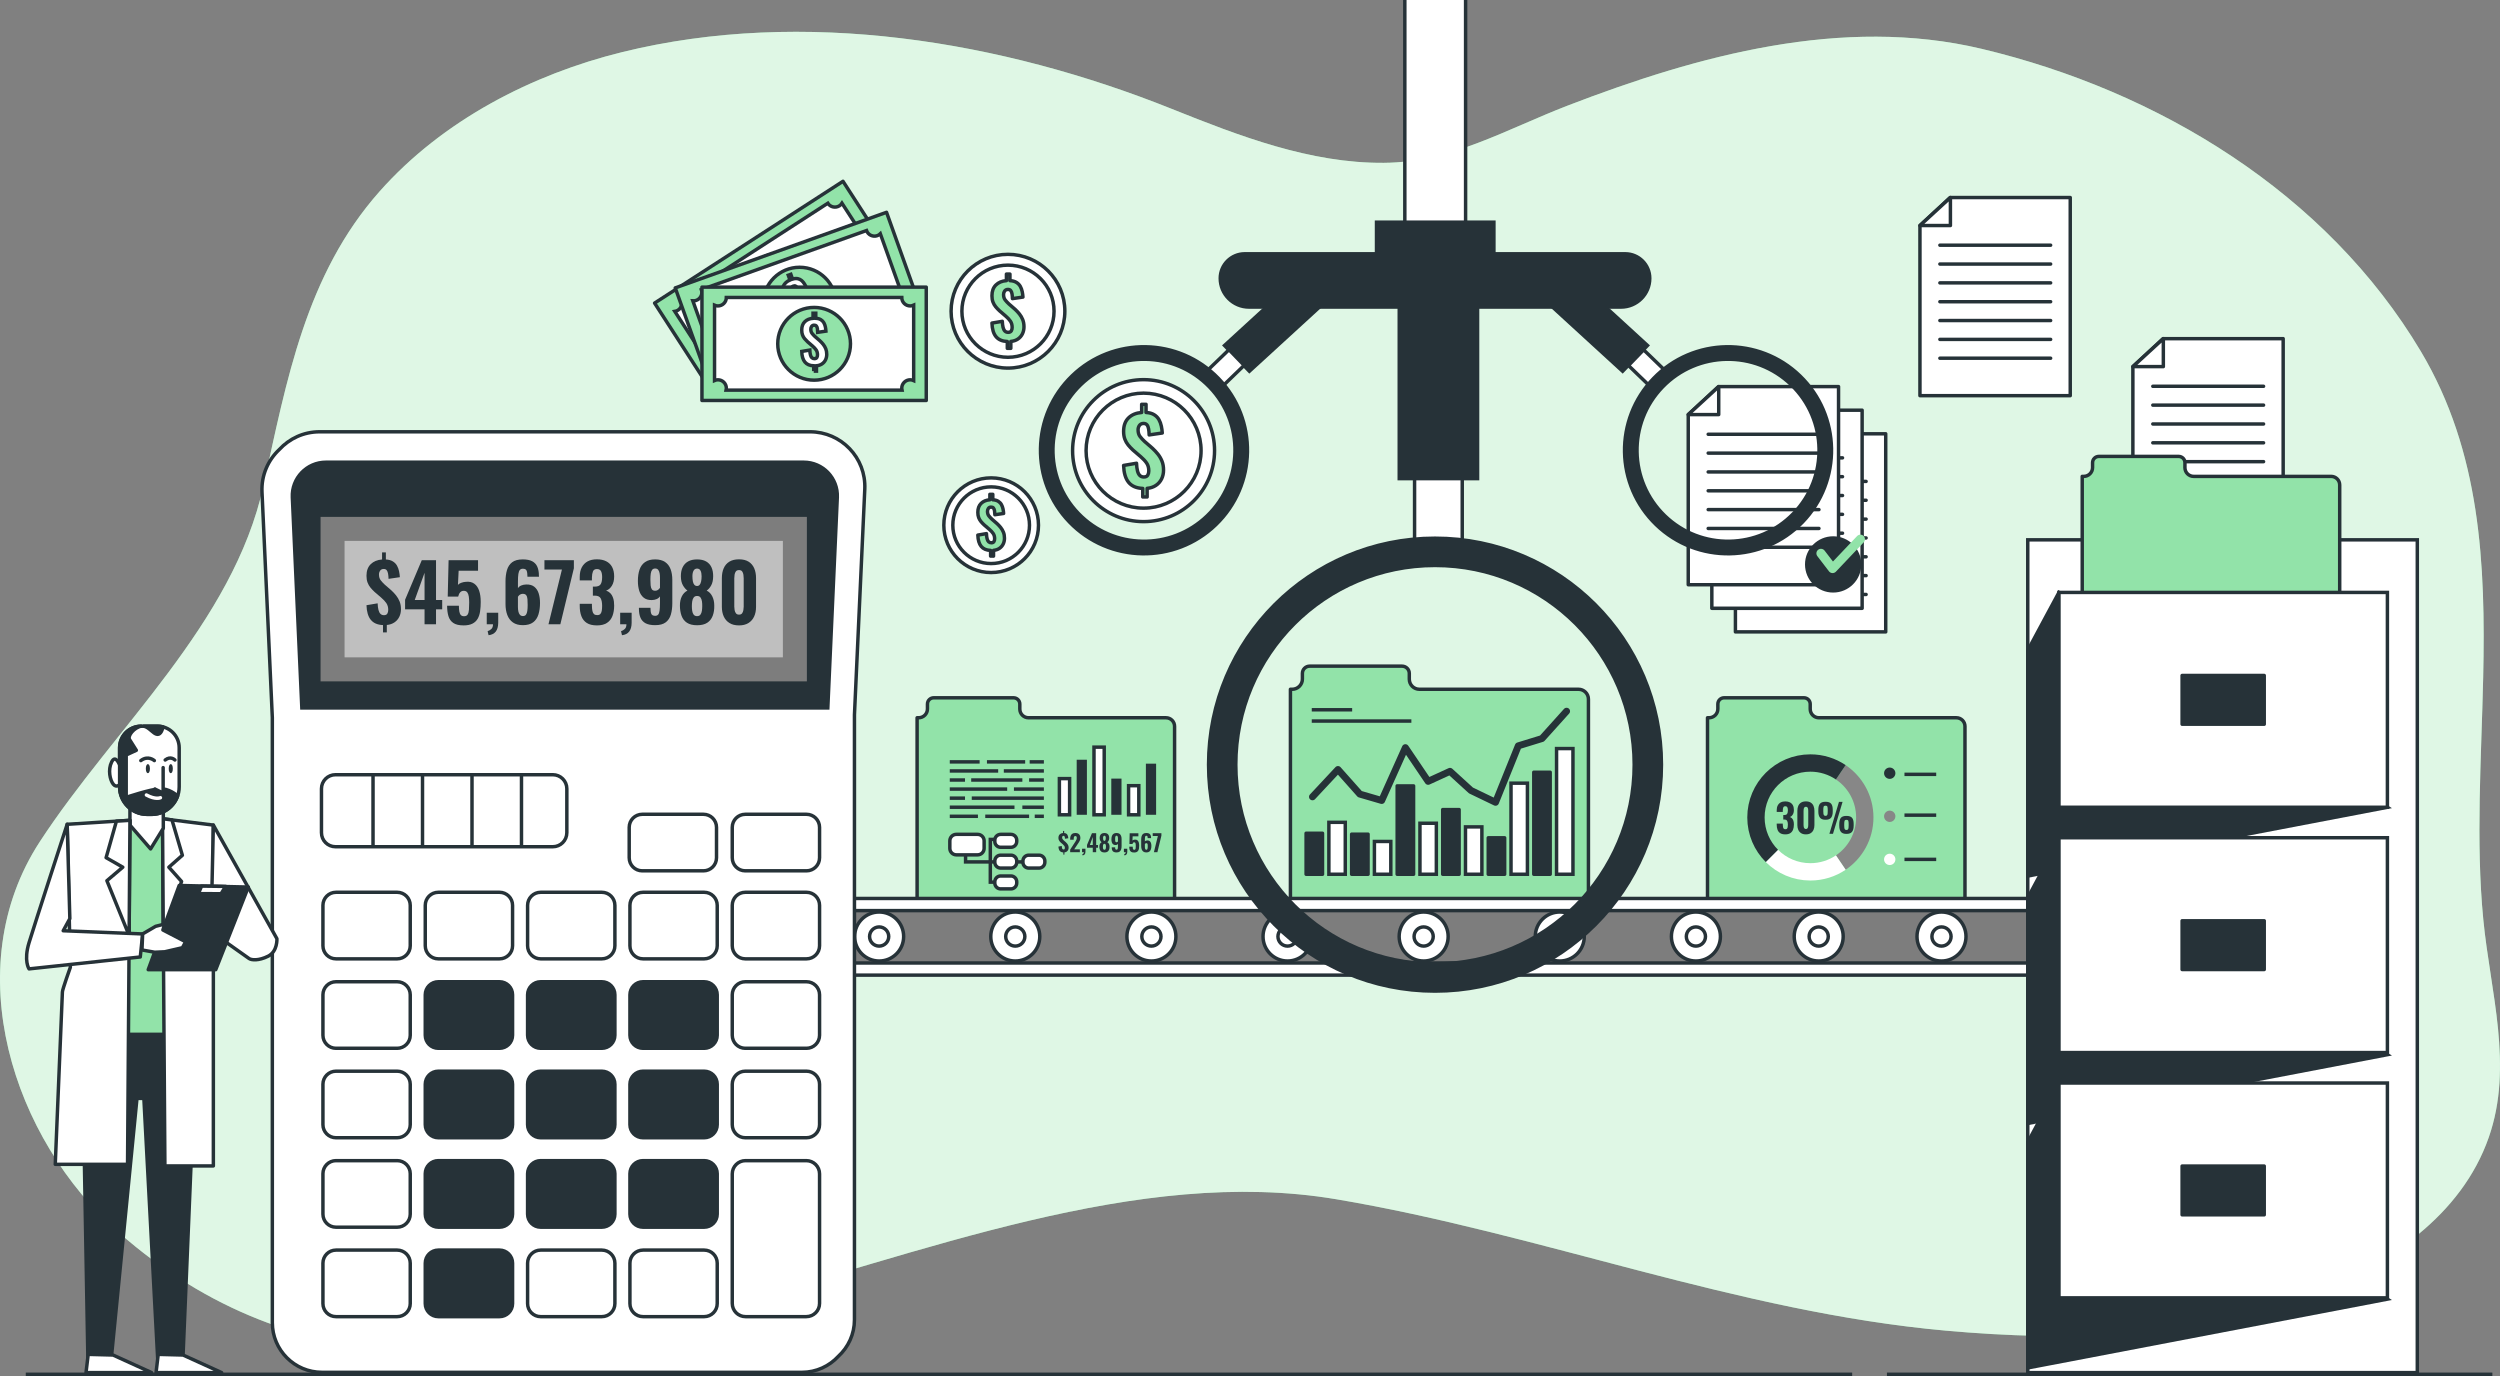 <?xml version="1.0" encoding="utf-8"?>
<!-- Generator: Adobe Illustrator 16.0.0, SVG Export Plug-In . SVG Version: 6.00 Build 0)  -->
<!DOCTYPE svg PUBLIC "-//W3C//DTD SVG 1.1//EN" "http://www.w3.org/Graphics/SVG/1.1/DTD/svg11.dtd">
<svg version="1.1" xmlns="http://www.w3.org/2000/svg" xmlns:xlink="http://www.w3.org/1999/xlink" x="0px" y="0px"
	 width="720.961px" height="396.826px" viewBox="0 0 720.961 396.826" enable-background="new 0 0 720.961 396.826"
	 xml:space="preserve">
<rect x="0" y="0" width="720.961" height="396.826" fill="#808080" stroke="none"/>
<g id="Background_Simple">
	<g>
		<path fill="#92E3A9" d="M716.11,195.384c0.729-32.731-0.741-65.097-17.955-94.016c-27.222-45.73-75.723-75.146-126.673-87.284
			c-40.116-9.556-81.896,1.923-119.358,16.354c-17.755,6.839-33.67,16.377-53.055,16.521c-21.235,0.158-41.699-7.759-61.107-15.541
			C289.07,11.818,231.699,2.138,179.386,15.039c-25.96,6.402-51.693,19.618-69.928,40.172c-21.3,24.009-26.803,54.568-33.497,84.948
			c-8.771,39.808-42.986,69.609-64.482,102.57c-23.773,36.452-7.896,85.724,22.74,112.679
			c103.673,91.213,236.724-28.832,351.103-9.572c59.155,9.962,115.813,32.513,175.797,37.899
			c34.772,3.123,72.682,2.521,106.042-10.639c21.402-8.442,42.663-22.448,50.577-45.145c7.167-20.554,0.438-41.919-1.59-62.729
			C713.935,242.514,715.588,218.855,716.11,195.384z"/>
		<path opacity="0.7" fill="#FFFFFF" d="M716.11,195.384c0.729-32.731-0.741-65.097-17.955-94.016
			c-27.222-45.73-75.723-75.146-126.673-87.284c-40.116-9.556-81.896,1.923-119.358,16.354
			c-17.755,6.839-33.67,16.377-53.055,16.521c-21.235,0.158-41.699-7.759-61.107-15.541C289.07,11.818,231.699,2.138,179.386,15.039
			c-25.96,6.402-51.693,19.618-69.928,40.172c-21.3,24.009-26.803,54.568-33.497,84.948c-8.771,39.808-42.986,69.609-64.482,102.57
			c-23.773,36.452-7.896,85.724,22.74,112.679c103.673,91.213,236.724-28.832,351.103-9.572
			c59.155,9.962,115.813,32.513,175.797,37.899c34.772,3.123,72.682,2.521,106.042-10.639c21.402-8.442,42.663-22.448,50.577-45.145
			c7.167-20.554,0.438-41.919-1.59-62.729C713.935,242.514,715.588,218.855,716.11,195.384z"/>
	</g>
	<g display="none">
		<g display="inline">
			<g>
				<circle fill="#FFFFFF" stroke="#263238" stroke-miterlimit="10" cx="222.973" cy="302.403" r="4.876"/>
				<circle fill="#FFFFFF" stroke="#263238" stroke-miterlimit="10" cx="222.973" cy="302.403" r="2.09"/>
			</g>
			<g>
				<circle fill="#FFFFFF" stroke="#263238" stroke-miterlimit="10" cx="261.155" cy="302.403" r="4.876"/>
				<circle fill="#FFFFFF" stroke="#263238" stroke-miterlimit="10" cx="261.155" cy="302.403" r="2.09"/>
			</g>
			<g>
				<circle fill="#FFFFFF" stroke="#263238" stroke-miterlimit="10" cx="299.337" cy="302.403" r="4.876"/>
				<circle fill="#FFFFFF" stroke="#263238" stroke-miterlimit="10" cx="299.337" cy="302.403" r="2.09"/>
			</g>
			<g>
				<circle fill="#FFFFFF" stroke="#263238" stroke-miterlimit="10" cx="337.518" cy="302.403" r="4.876"/>
				<circle fill="#FFFFFF" stroke="#263238" stroke-miterlimit="10" cx="337.518" cy="302.403" r="2.09"/>
			</g>
			<g>
				<circle fill="#FFFFFF" stroke="#263238" stroke-miterlimit="10" cx="375.7" cy="302.403" r="4.876"/>
				<circle fill="#FFFFFF" stroke="#263238" stroke-miterlimit="10" cx="375.7" cy="302.403" r="2.09"/>
			</g>
			<g>
				<circle fill="#FFFFFF" stroke="#263238" stroke-miterlimit="10" cx="413.882" cy="302.403" r="4.876"/>
				<circle fill="#FFFFFF" stroke="#263238" stroke-miterlimit="10" cx="413.882" cy="302.403" r="2.09"/>
			</g>
			<g>
				<circle fill="#FFFFFF" stroke="#263238" stroke-miterlimit="10" cx="452.063" cy="302.403" r="4.876"/>
				<circle fill="#FFFFFF" stroke="#263238" stroke-miterlimit="10" cx="452.063" cy="302.403" r="2.09"/>
			</g>
			<g>
				<circle fill="#FFFFFF" stroke="#263238" stroke-miterlimit="10" cx="490.245" cy="302.403" r="4.876"/>
				<circle fill="#FFFFFF" stroke="#263238" stroke-miterlimit="10" cx="490.245" cy="302.403" r="2.09"/>
			</g>
			<g>
				<circle fill="#FFFFFF" stroke="#263238" stroke-miterlimit="10" cx="528.427" cy="302.403" r="4.876"/>
				<circle fill="#FFFFFF" stroke="#263238" stroke-miterlimit="10" cx="528.427" cy="302.403" r="2.09"/>
			</g>
			<g>
				<circle fill="#FFFFFF" stroke="#263238" stroke-miterlimit="10" cx="187.448" cy="302.403" r="4.876"/>
				<circle fill="#FFFFFF" stroke="#263238" stroke-miterlimit="10" cx="187.447" cy="302.403" r="2.09"/>
				<g>
					<circle fill="#FFFFFF" stroke="#263238" stroke-miterlimit="10" cx="151.921" cy="302.403" r="4.876"/>
					<circle fill="#FFFFFF" stroke="#263238" stroke-miterlimit="10" cx="151.921" cy="302.403" r="2.09"/>
				</g>
			</g>
		</g>
		
			<rect x="125.306" y="291.954" display="inline" fill="#B0B0B0" stroke="#263238" stroke-miterlimit="10" width="438.077" height="6.037"/>
		
			<rect x="125.306" y="307.813" display="inline" fill="#B0B0B0" stroke="#263238" stroke-miterlimit="10" width="438.077" height="6.037"/>
	</g>
</g>
<g id="Documents">
	<g>
		<g>
			<g>
				<polygon fill="#FFFFFF" stroke="#263238" stroke-linecap="round" stroke-linejoin="round" stroke-miterlimit="10" points="
					543.811,182.227 500.467,182.227 500.467,133.162 509.173,125.093 543.811,125.093 				"/>
				<polygon fill="#FFFFFF" stroke="#263238" stroke-linecap="round" stroke-linejoin="round" stroke-miterlimit="10" points="
					500.467,133.162 509.253,133.162 509.253,125.093 				"/>
				
					<line fill="none" stroke="#263238" stroke-linecap="round" stroke-linejoin="round" stroke-miterlimit="10" x1="506.218" y1="138.837" x2="538.154" y2="138.837"/>
				
					<line fill="none" stroke="#263238" stroke-linecap="round" stroke-linejoin="round" stroke-miterlimit="10" x1="506.218" y1="144.27" x2="538.154" y2="144.27"/>
				
					<line fill="none" stroke="#263238" stroke-linecap="round" stroke-linejoin="round" stroke-miterlimit="10" x1="506.218" y1="149.703" x2="538.154" y2="149.703"/>
				
					<line fill="none" stroke="#263238" stroke-linecap="round" stroke-linejoin="round" stroke-miterlimit="10" x1="506.218" y1="155.135" x2="538.154" y2="155.135"/>
				
					<line fill="none" stroke="#263238" stroke-linecap="round" stroke-linejoin="round" stroke-miterlimit="10" x1="506.218" y1="160.568" x2="538.154" y2="160.568"/>
				
					<line fill="none" stroke="#263238" stroke-linecap="round" stroke-linejoin="round" stroke-miterlimit="10" x1="506.218" y1="166" x2="538.154" y2="166"/>
				
					<line fill="none" stroke="#263238" stroke-linecap="round" stroke-linejoin="round" stroke-miterlimit="10" x1="506.218" y1="171.433" x2="538.154" y2="171.433"/>
			</g>
			<g>
				<polygon fill="#FFFFFF" stroke="#263238" stroke-linecap="round" stroke-linejoin="round" stroke-miterlimit="10" points="
					537.009,175.425 493.666,175.425 493.666,126.36 502.371,118.291 537.009,118.291 				"/>
				<polygon fill="#FFFFFF" stroke="#263238" stroke-linecap="round" stroke-linejoin="round" stroke-miterlimit="10" points="
					493.666,126.36 502.451,126.36 502.451,118.291 				"/>
				
					<line fill="none" stroke="#263238" stroke-linecap="round" stroke-linejoin="round" stroke-miterlimit="10" x1="499.416" y1="132.036" x2="531.354" y2="132.036"/>
				
					<line fill="none" stroke="#263238" stroke-linecap="round" stroke-linejoin="round" stroke-miterlimit="10" x1="499.416" y1="137.468" x2="531.354" y2="137.468"/>
				
					<line fill="none" stroke="#263238" stroke-linecap="round" stroke-linejoin="round" stroke-miterlimit="10" x1="499.416" y1="142.901" x2="531.354" y2="142.901"/>
				
					<line fill="none" stroke="#263238" stroke-linecap="round" stroke-linejoin="round" stroke-miterlimit="10" x1="499.416" y1="148.333" x2="531.354" y2="148.333"/>
				
					<line fill="none" stroke="#263238" stroke-linecap="round" stroke-linejoin="round" stroke-miterlimit="10" x1="499.416" y1="153.766" x2="531.354" y2="153.766"/>
				
					<line fill="none" stroke="#263238" stroke-linecap="round" stroke-linejoin="round" stroke-miterlimit="10" x1="499.416" y1="159.199" x2="531.354" y2="159.199"/>
				
					<line fill="none" stroke="#263238" stroke-linecap="round" stroke-linejoin="round" stroke-miterlimit="10" x1="499.416" y1="164.631" x2="531.354" y2="164.631"/>
			</g>
			<g>
				<polygon fill="#FFFFFF" stroke="#263238" stroke-linecap="round" stroke-linejoin="round" stroke-miterlimit="10" points="
					530.207,168.624 486.864,168.624 486.864,119.559 495.57,111.49 530.207,111.49 				"/>
				<polygon fill="#FFFFFF" stroke="#263238" stroke-linecap="round" stroke-linejoin="round" stroke-miterlimit="10" points="
					486.864,119.559 495.65,119.559 495.65,111.49 				"/>
				
					<line fill="none" stroke="#263238" stroke-linecap="round" stroke-linejoin="round" stroke-miterlimit="10" x1="492.615" y1="125.234" x2="524.552" y2="125.234"/>
				
					<line fill="none" stroke="#263238" stroke-linecap="round" stroke-linejoin="round" stroke-miterlimit="10" x1="492.615" y1="130.667" x2="524.552" y2="130.667"/>
				
					<line fill="none" stroke="#263238" stroke-linecap="round" stroke-linejoin="round" stroke-miterlimit="10" x1="492.615" y1="136.1" x2="524.552" y2="136.1"/>
				
					<line fill="none" stroke="#263238" stroke-linecap="round" stroke-linejoin="round" stroke-miterlimit="10" x1="492.615" y1="141.532" x2="524.552" y2="141.532"/>
				
					<line fill="none" stroke="#263238" stroke-linecap="round" stroke-linejoin="round" stroke-miterlimit="10" x1="492.615" y1="146.965" x2="524.552" y2="146.965"/>
				
					<line fill="none" stroke="#263238" stroke-linecap="round" stroke-linejoin="round" stroke-miterlimit="10" x1="492.615" y1="152.397" x2="524.552" y2="152.397"/>
				
					<line fill="none" stroke="#263238" stroke-linecap="round" stroke-linejoin="round" stroke-miterlimit="10" x1="492.615" y1="157.83" x2="524.552" y2="157.83"/>
			</g>
		</g>
		<g>
			<g>
				<polygon fill="#FFFFFF" stroke="#263238" stroke-linecap="round" stroke-linejoin="round" stroke-miterlimit="10" points="
					597.025,114.101 553.683,114.101 553.683,65.037 562.388,56.967 597.025,56.967 				"/>
				<polygon fill="#FFFFFF" stroke="#263238" stroke-linecap="round" stroke-linejoin="round" stroke-miterlimit="10" points="
					553.683,65.037 562.469,65.037 562.469,56.967 				"/>
				
					<line fill="none" stroke="#263238" stroke-linecap="round" stroke-linejoin="round" stroke-miterlimit="10" x1="559.433" y1="70.712" x2="591.37" y2="70.712"/>
				
					<line fill="none" stroke="#263238" stroke-linecap="round" stroke-linejoin="round" stroke-miterlimit="10" x1="559.433" y1="76.145" x2="591.37" y2="76.145"/>
				
					<line fill="none" stroke="#263238" stroke-linecap="round" stroke-linejoin="round" stroke-miterlimit="10" x1="559.433" y1="81.577" x2="591.37" y2="81.577"/>
				
					<line fill="none" stroke="#263238" stroke-linecap="round" stroke-linejoin="round" stroke-miterlimit="10" x1="559.433" y1="87.01" x2="591.37" y2="87.01"/>
				
					<line fill="none" stroke="#263238" stroke-linecap="round" stroke-linejoin="round" stroke-miterlimit="10" x1="559.433" y1="92.442" x2="591.37" y2="92.442"/>
				
					<line fill="none" stroke="#263238" stroke-linecap="round" stroke-linejoin="round" stroke-miterlimit="10" x1="559.433" y1="97.875" x2="591.37" y2="97.875"/>
				
					<line fill="none" stroke="#263238" stroke-linecap="round" stroke-linejoin="round" stroke-miterlimit="10" x1="559.433" y1="103.308" x2="591.37" y2="103.308"/>
			</g>
		</g>
		<g>
			<circle fill="#263238" stroke="#263238" stroke-miterlimit="10" cx="528.652" cy="162.771" r="7.617"/>
			<g>
				<path fill="#92E3A9" d="M528.488,165.272c-0.023,0-0.046,0-0.068-0.002c-0.385-0.02-0.741-0.208-0.976-0.514l-3.353-4.373
					c-0.442-0.576-0.333-1.402,0.243-1.844c0.576-0.442,1.403-0.334,1.845,0.244l2.415,3.149l6.956-7.336
					c0.5-0.528,1.334-0.549,1.86-0.049s0.549,1.333,0.05,1.86l-8.018,8.455C529.194,165.124,528.848,165.272,528.488,165.272z"/>
			</g>
		</g>
	</g>
</g>
<g id="Folder_3">
	<g>
		<g>
			<path fill="#92E3A9" stroke="#263238" stroke-linecap="round" stroke-linejoin="round" stroke-miterlimit="10" d="
				M522.037,204.474v-1.44c0-0.994-0.806-1.8-1.8-1.8h-23.036c-0.993,0-1.799,0.806-1.799,1.8v1.414c0,1.406-1.14,2.545-2.546,2.545
				h-0.438v52.19h74.25v-49.726c0-1.361-1.104-2.465-2.466-2.465h-39.646C523.165,206.993,522.037,205.865,522.037,204.474z"/>
		</g>
		<g>
			<path fill="none" stroke="#878787" stroke-width="5" stroke-miterlimit="10" d="M530.856,248.747
				c4.175-2.82,6.919-7.597,6.919-13.014s-2.744-10.193-6.919-13.014"/>
			<path fill="none" stroke="#FFFFFF" stroke-width="5" stroke-miterlimit="10" d="M510.985,246.83
				c2.84,2.84,6.763,4.597,11.097,4.597c3.25,0,6.27-0.988,8.774-2.68"/>
			<path fill="none" stroke="#263238" stroke-width="5" stroke-miterlimit="10" d="M530.856,222.72
				c-2.505-1.691-5.524-2.68-8.774-2.68c-8.667,0-15.693,7.026-15.693,15.693c0,4.334,1.756,8.257,4.597,11.097"/>
		</g>
		<circle fill="#263238" cx="544.968" cy="222.982" r="1.635"/>
		<circle fill="#878787" cx="544.968" cy="235.406" r="1.635"/>
		<circle fill="#FFFFFF" cx="544.968" cy="247.83" r="1.635"/>
		<line fill="none" stroke="#263238" stroke-miterlimit="10" x1="549.219" y1="223.31" x2="558.373" y2="223.31"/>
		<line fill="none" stroke="#263238" stroke-miterlimit="10" x1="549.219" y1="235.079" x2="558.373" y2="235.079"/>
		<line fill="none" stroke="#263238" stroke-miterlimit="10" x1="549.219" y1="247.83" x2="558.373" y2="247.83"/>
		<g>
			<path fill="#263238" d="M514.856,240.621c-0.615,0-1.104-0.115-1.464-0.347s-0.621-0.558-0.779-0.979
				c-0.16-0.421-0.239-0.905-0.239-1.452v-0.33h1.753c0,0.016,0,0.056,0,0.119c0,0.064,0,0.128,0,0.188
				c0.008,0.296,0.032,0.541,0.074,0.734s0.116,0.34,0.222,0.438c0.106,0.099,0.259,0.148,0.456,0.148
				c0.205,0,0.357-0.052,0.456-0.154s0.166-0.252,0.204-0.45c0.038-0.197,0.058-0.439,0.058-0.729c0-0.463-0.068-0.822-0.205-1.076
				s-0.41-0.385-0.819-0.393c-0.009,0-0.047,0-0.114,0c-0.068,0-0.134,0-0.193,0v-1.299c0.045,0,0.092,0,0.142,0
				c0.049,0,0.093,0,0.131,0c0.41,0,0.689-0.109,0.838-0.33c0.147-0.22,0.222-0.565,0.222-1.036c0-0.364-0.053-0.649-0.16-0.854
				c-0.106-0.205-0.303-0.308-0.592-0.308c-0.288,0-0.478,0.114-0.569,0.342c-0.091,0.228-0.141,0.521-0.148,0.877
				c0,0.062,0,0.127,0,0.199s0,0.143,0,0.211h-1.753v-0.501c0-0.539,0.099-0.997,0.296-1.372c0.197-0.376,0.479-0.663,0.843-0.86
				s0.808-0.296,1.332-0.296s0.972,0.095,1.344,0.284c0.372,0.19,0.655,0.467,0.849,0.832c0.193,0.364,0.29,0.816,0.29,1.355
				s-0.111,0.986-0.336,1.344c-0.224,0.356-0.498,0.584-0.825,0.684c0.228,0.075,0.429,0.2,0.604,0.375
				c0.174,0.175,0.312,0.408,0.41,0.7c0.099,0.293,0.147,0.655,0.147,1.088c0,0.555-0.079,1.046-0.238,1.475
				c-0.16,0.43-0.422,0.766-0.786,1.008C515.938,240.5,515.456,240.621,514.856,240.621z"/>
			<path fill="#263238" d="M520.801,240.621c-0.555,0-1.014-0.113-1.378-0.341c-0.364-0.229-0.638-0.541-0.819-0.939
				c-0.183-0.398-0.274-0.86-0.274-1.384v-4.135c0-0.539,0.087-1.012,0.263-1.417c0.174-0.406,0.444-0.724,0.808-0.951
				c0.365-0.229,0.832-0.342,1.401-0.342c0.562,0,1.023,0.113,1.384,0.342c0.36,0.228,0.629,0.545,0.803,0.951
				c0.175,0.405,0.263,0.878,0.263,1.417v4.135c0,0.523-0.092,0.985-0.273,1.384c-0.183,0.398-0.456,0.711-0.82,0.939
				C521.792,240.508,521.34,240.621,520.801,240.621z M520.801,239.072c0.205,0,0.353-0.064,0.444-0.193
				c0.091-0.129,0.151-0.282,0.183-0.461c0.03-0.178,0.045-0.344,0.045-0.495v-4.065c0-0.167-0.013-0.343-0.04-0.524
				c-0.026-0.183-0.085-0.34-0.177-0.473c-0.091-0.133-0.243-0.199-0.455-0.199c-0.213,0-0.366,0.066-0.461,0.199
				s-0.155,0.29-0.183,0.473c-0.026,0.182-0.04,0.357-0.04,0.524v4.065c0,0.151,0.016,0.317,0.046,0.495
				c0.03,0.179,0.095,0.332,0.194,0.461C520.455,239.008,520.604,239.072,520.801,239.072z"/>
			<path fill="#263238" d="M526.449,236.408c-0.743,0-1.275-0.201-1.594-0.604c-0.319-0.401-0.479-0.998-0.479-1.787v-0.467
				c0-0.805,0.155-1.396,0.467-1.771s0.847-0.563,1.605-0.563c0.768,0,1.306,0.184,1.618,0.552c0.312,0.369,0.466,0.951,0.466,1.748
				v0.536c0,0.774-0.157,1.36-0.472,1.76C527.746,236.209,527.209,236.408,526.449,236.408z M526.449,235.28
				c0.198,0,0.343-0.053,0.434-0.159s0.147-0.259,0.17-0.456c0.023-0.197,0.035-0.429,0.035-0.694v-0.398
				c0-0.402-0.029-0.706-0.086-0.911s-0.241-0.308-0.553-0.308c-0.304,0-0.485,0.101-0.546,0.302s-0.092,0.507-0.092,0.917v0.41
				c0,0.266,0.014,0.495,0.04,0.688c0.027,0.193,0.086,0.344,0.177,0.45S526.26,235.28,526.449,235.28z M527.565,240.462
				l2.768-9.225h1.037l-2.768,9.225H527.565z M532.486,240.485c-0.753,0-1.286-0.201-1.601-0.604
				c-0.315-0.402-0.473-0.995-0.473-1.777v-0.478c0-0.798,0.153-1.386,0.461-1.766s0.845-0.569,1.612-0.569
				c0.767,0,1.305,0.185,1.616,0.552c0.312,0.368,0.468,0.951,0.468,1.749v0.523c0,0.79-0.16,1.382-0.479,1.776
				C533.772,240.287,533.237,240.485,532.486,240.485z M532.486,239.357c0.196,0,0.339-0.053,0.427-0.159
				c0.087-0.106,0.144-0.256,0.17-0.45c0.027-0.193,0.041-0.419,0.041-0.678v-0.421c0-0.41-0.031-0.716-0.092-0.917
				s-0.243-0.302-0.546-0.302c-0.305,0-0.486,0.103-0.548,0.308c-0.061,0.205-0.091,0.509-0.091,0.911v0.421
				c0,0.259,0.012,0.484,0.035,0.678c0.022,0.194,0.081,0.344,0.176,0.45S532.296,239.357,532.486,239.357z"/>
		</g>
	</g>
</g>
<g id="Folder_2">
	<g>
		<path fill="#92E3A9" stroke="#263238" stroke-linecap="round" stroke-linejoin="round" stroke-miterlimit="10" d="M406.419,195.86
			v-1.667c0-1.15-0.933-2.083-2.083-2.083h-26.662c-1.15,0-2.083,0.933-2.083,2.083v1.637c0,1.626-1.319,2.946-2.945,2.946h-0.508
			v60.407h85.94V201.63c0-1.576-1.278-2.854-2.854-2.854h-45.889C407.725,198.776,406.419,197.471,406.419,195.86z"/>
		
			<rect x="376.662" y="240.3" fill="#263238" stroke="#263238" stroke-linecap="round" stroke-linejoin="round" stroke-miterlimit="10" width="4.728" height="11.818"/>
		<rect x="383.228" y="237.148" fill="#FFFFFF" stroke="#263238" stroke-miterlimit="10" width="4.728" height="14.97"/>
		
			<rect x="389.794" y="240.563" fill="#263238" stroke="#263238" stroke-linecap="round" stroke-linejoin="round" stroke-miterlimit="10" width="4.728" height="11.556"/>
		<rect x="396.359" y="242.664" fill="#FFFFFF" stroke="#263238" stroke-miterlimit="10" width="4.728" height="9.454"/>
		
			<rect x="402.926" y="226.643" fill="#263238" stroke="#263238" stroke-linecap="round" stroke-linejoin="round" stroke-miterlimit="10" width="4.728" height="25.476"/>
		<rect x="409.491" y="237.411" fill="#FFFFFF" stroke="#263238" stroke-miterlimit="10" width="4.728" height="14.707"/>
		
			<rect x="416.058" y="233.472" fill="#263238" stroke="#263238" stroke-linecap="round" stroke-linejoin="round" stroke-miterlimit="10" width="4.728" height="18.646"/>
		<rect x="422.623" y="238.461" fill="#FFFFFF" stroke="#263238" stroke-miterlimit="10" width="4.728" height="13.657"/>
		
			<rect x="429.189" y="241.613" fill="#263238" stroke="#263238" stroke-linecap="round" stroke-linejoin="round" stroke-miterlimit="10" width="4.728" height="10.505"/>
		<rect x="435.755" y="225.854" fill="#FFFFFF" stroke="#263238" stroke-miterlimit="10" width="4.728" height="26.264"/>
		
			<rect x="442.321" y="222.703" fill="#263238" stroke="#263238" stroke-linecap="round" stroke-linejoin="round" stroke-miterlimit="10" width="4.728" height="29.415"/>
		<rect x="448.887" y="215.875" fill="#FFFFFF" stroke="#263238" stroke-miterlimit="10" width="4.728" height="36.243"/>
		
			<polyline fill="none" stroke="#263238" stroke-width="2" stroke-linecap="round" stroke-linejoin="round" stroke-miterlimit="10" points="
			378.5,229.794 385.854,221.915 392.157,229.007 398.461,230.845 405.289,215.612 411.855,225.329 418.158,222.44 424.199,227.956 
			431.29,231.37 437.856,215.087 444.685,212.985 451.776,205.106 		"/>
		<line fill="none" stroke="#263238" stroke-miterlimit="10" x1="378.288" y1="204.688" x2="389.942" y2="204.688"/>
		<line fill="none" stroke="#263238" stroke-miterlimit="10" x1="378.288" y1="207.94" x2="407.018" y2="207.94"/>
	</g>
</g>
<g id="Folder_1">
	<g>
		<g>
			<path fill="#92E3A9" stroke="#263238" stroke-linecap="round" stroke-linejoin="round" stroke-miterlimit="10" d="
				M294.098,204.474v-1.44c0-0.994-0.806-1.8-1.8-1.8h-23.036c-0.994,0-1.8,0.806-1.8,1.8v1.414c0,1.406-1.14,2.545-2.545,2.545
				h-0.438v52.19h74.25v-49.726c0-1.361-1.104-2.465-2.466-2.465h-39.646C295.226,206.993,294.098,205.865,294.098,204.474z"/>
		</g>
		<g>
			<line fill="none" stroke="#263238" stroke-miterlimit="10" x1="296.94" y1="219.713" x2="301.038" y2="219.713"/>
			<line fill="none" stroke="#263238" stroke-miterlimit="10" x1="284.617" y1="219.713" x2="295.644" y2="219.713"/>
			<line fill="none" stroke="#263238" stroke-miterlimit="10" x1="273.901" y1="219.713" x2="282.509" y2="219.713"/>
			<line fill="none" stroke="#263238" stroke-miterlimit="10" x1="289.482" y1="222.328" x2="301.038" y2="222.328"/>
			<line fill="none" stroke="#263238" stroke-miterlimit="10" x1="273.901" y1="222.328" x2="287.86" y2="222.328"/>
			<line fill="none" stroke="#263238" stroke-miterlimit="10" x1="296.778" y1="224.944" x2="301.038" y2="224.944"/>
			<line fill="none" stroke="#263238" stroke-miterlimit="10" x1="280.077" y1="224.944" x2="294.833" y2="224.944"/>
			<line fill="none" stroke="#263238" stroke-miterlimit="10" x1="273.901" y1="224.944" x2="278.293" y2="224.944"/>
			<line fill="none" stroke="#263238" stroke-miterlimit="10" x1="292.4" y1="227.56" x2="301.038" y2="227.56"/>
			<line fill="none" stroke="#263238" stroke-miterlimit="10" x1="273.901" y1="227.56" x2="290.455" y2="227.56"/>
			<line fill="none" stroke="#263238" stroke-miterlimit="10" x1="280.239" y1="230.176" x2="301.038" y2="230.176"/>
			<line fill="none" stroke="#263238" stroke-miterlimit="10" x1="273.901" y1="230.176" x2="278.293" y2="230.176"/>
			<line fill="none" stroke="#263238" stroke-miterlimit="10" x1="294.833" y1="232.791" x2="301.038" y2="232.791"/>
			<line fill="none" stroke="#263238" stroke-miterlimit="10" x1="273.901" y1="232.791" x2="292.563" y2="232.791"/>
			<line fill="none" stroke="#263238" stroke-miterlimit="10" x1="298.4" y1="235.406" x2="301.038" y2="235.406"/>
			<line fill="none" stroke="#263238" stroke-miterlimit="10" x1="284.131" y1="235.406" x2="296.778" y2="235.406"/>
			<line fill="none" stroke="#263238" stroke-miterlimit="10" x1="273.901" y1="235.406" x2="282.023" y2="235.406"/>
		</g>
		<polyline fill="none" stroke="#263238" stroke-miterlimit="10" points="278.456,246.452 278.456,248.561 296.454,248.561 		"/>
		<polyline fill="none" stroke="#263238" stroke-miterlimit="10" points="286.888,242.074 285.59,242.074 285.59,254.397 
			286.888,254.397 		"/>
		<path fill="#FFFFFF" stroke="#263238" stroke-miterlimit="10" d="M281.93,246.524h-6.137c-1.037,0-1.877-0.841-1.877-1.877v-2.155
			c0-1.037,0.84-1.877,1.877-1.877h6.137c1.037,0,1.877,0.84,1.877,1.877v2.155C283.807,245.684,282.966,246.524,281.93,246.524z"/>
		<path fill="#FFFFFF" stroke="#263238" stroke-miterlimit="10" d="M291.522,244.345h-2.945c-0.933,0-1.689-0.756-1.689-1.689
			v-0.351c0-0.934,0.756-1.689,1.689-1.689h2.945c0.933,0,1.689,0.756,1.689,1.689v0.351
			C293.211,243.589,292.455,244.345,291.522,244.345z"/>
		<path fill="#FFFFFF" stroke="#263238" stroke-miterlimit="10" d="M291.522,250.344h-2.945c-0.933,0-1.689-0.756-1.689-1.688
			v-0.352c0-0.933,0.756-1.688,1.689-1.688h2.945c0.933,0,1.689,0.756,1.689,1.688v0.352
			C293.211,249.588,292.455,250.344,291.522,250.344z"/>
		<path fill="#FFFFFF" stroke="#263238" stroke-miterlimit="10" d="M299.629,250.344h-2.945c-0.933,0-1.689-0.756-1.689-1.688
			v-0.352c0-0.933,0.756-1.688,1.689-1.688h2.945c0.933,0,1.689,0.756,1.689,1.688v0.352
			C301.318,249.588,300.563,250.344,299.629,250.344z"/>
		<path fill="#FFFFFF" stroke="#263238" stroke-miterlimit="10" d="M291.522,256.344h-2.945c-0.933,0-1.689-0.757-1.689-1.689
			v-0.351c0-0.934,0.756-1.689,1.689-1.689h2.945c0.933,0,1.689,0.756,1.689,1.689v0.351
			C293.211,255.587,292.455,256.344,291.522,256.344z"/>
		<rect x="305.51" y="224.538" fill="#FFFFFF" stroke="#263238" stroke-miterlimit="10" width="2.948" height="10.433"/>
		<rect x="310.5" y="219.095" fill="#263238" width="2.948" height="15.876"/>
		<rect x="315.489" y="215.467" fill="#FFFFFF" stroke="#263238" stroke-miterlimit="10" width="2.948" height="19.504"/>
		<rect x="320.478" y="224.538" fill="#263238" width="2.948" height="10.433"/>
		<rect x="325.467" y="226.579" fill="#FFFFFF" stroke="#263238" stroke-miterlimit="10" width="2.948" height="8.392"/>
		<rect x="330.457" y="220.229" fill="#263238" width="2.948" height="14.741"/>
		<g>
			<path fill="#263238" d="M306.649,246.451v-0.627c-0.464-0.018-0.81-0.166-1.04-0.445s-0.354-0.695-0.371-1.249l0.951-0.161
				c0.009,0.225,0.033,0.412,0.071,0.563c0.038,0.151,0.096,0.264,0.172,0.338c0.076,0.074,0.175,0.111,0.297,0.111
				c0.139,0,0.235-0.045,0.287-0.135c0.051-0.09,0.078-0.193,0.078-0.311c0-0.229-0.053-0.422-0.159-0.577
				c-0.106-0.155-0.251-0.312-0.436-0.469l-0.574-0.493c-0.13-0.121-0.247-0.245-0.351-0.371s-0.186-0.27-0.247-0.432
				c-0.061-0.162-0.091-0.354-0.091-0.574c0-0.423,0.12-0.752,0.361-0.988s0.563-0.37,0.968-0.401v-0.601h0.324v0.601
				c0.243,0.014,0.442,0.068,0.597,0.165s0.273,0.219,0.354,0.364c0.081,0.146,0.14,0.307,0.175,0.479
				c0.036,0.174,0.059,0.341,0.068,0.503l-0.965,0.142c-0.005-0.166-0.018-0.313-0.041-0.441c-0.022-0.129-0.063-0.229-0.122-0.301
				c-0.058-0.072-0.148-0.105-0.27-0.102c-0.126,0.005-0.221,0.054-0.287,0.148s-0.098,0.2-0.098,0.317
				c0,0.207,0.05,0.374,0.149,0.499c0.099,0.127,0.211,0.248,0.337,0.365l0.56,0.485c0.148,0.135,0.286,0.281,0.412,0.438
				c0.126,0.158,0.227,0.332,0.304,0.523s0.115,0.41,0.115,0.658c0,0.238-0.049,0.455-0.145,0.65
				c-0.097,0.196-0.236,0.354-0.418,0.477c-0.182,0.121-0.397,0.193-0.645,0.216v0.634H306.649z"/>
			<path fill="#263238" d="M308.62,245.757v-0.736l1.329-2.044c0.099-0.153,0.192-0.3,0.28-0.439
				c0.087-0.139,0.16-0.282,0.216-0.428c0.056-0.146,0.084-0.303,0.084-0.47c0-0.175-0.034-0.309-0.102-0.401
				c-0.067-0.092-0.164-0.139-0.29-0.139c-0.135,0-0.239,0.037-0.311,0.111c-0.072,0.075-0.122,0.173-0.148,0.294
				c-0.027,0.122-0.041,0.254-0.041,0.398v0.257h-1.019v-0.271c0-0.324,0.05-0.612,0.151-0.864c0.102-0.252,0.261-0.448,0.479-0.59
				c0.218-0.142,0.505-0.213,0.86-0.213c0.481,0,0.843,0.126,1.086,0.378c0.243,0.252,0.365,0.605,0.365,1.06
				c0,0.221-0.034,0.424-0.102,0.61c-0.067,0.188-0.156,0.367-0.266,0.54c-0.111,0.174-0.229,0.353-0.354,0.537l-1.053,1.586h1.627
				v0.823H308.62z"/>
			<path fill="#263238" d="M312.203,246.688l-0.081-0.345c0.117-0.036,0.223-0.098,0.317-0.186c0.095-0.088,0.142-0.222,0.142-0.401
				h-0.533v-0.986h0.979v0.871c-0.004,0.315-0.074,0.561-0.209,0.736C312.682,246.553,312.478,246.656,312.203,246.688z"/>
			<path fill="#263238" d="M315.139,245.757v-1.276h-1.66v-0.816l1.424-3.374h1.215v3.395h0.526v0.796h-0.526v1.276H315.139z
				 M314.302,243.685h0.836v-2.321L314.302,243.685z"/>
			<path fill="#263238" d="M318.506,245.838c-0.36,0-0.647-0.071-0.864-0.213c-0.216-0.142-0.37-0.341-0.462-0.597
				c-0.092-0.258-0.138-0.55-0.138-0.878c0-0.148,0.013-0.287,0.04-0.419c0.027-0.13,0.068-0.249,0.122-0.356
				c0.054-0.108,0.121-0.204,0.199-0.287c0.079-0.084,0.172-0.152,0.28-0.206c-0.149-0.108-0.278-0.26-0.388-0.456
				c-0.11-0.195-0.168-0.444-0.172-0.745c-0.004-0.302,0.045-0.562,0.148-0.78c0.104-0.218,0.259-0.385,0.466-0.502
				c0.207-0.117,0.463-0.176,0.769-0.176c0.311,0,0.568,0.059,0.773,0.176s0.357,0.284,0.456,0.502
				c0.099,0.219,0.146,0.479,0.142,0.78c-0.004,0.306-0.06,0.557-0.165,0.752c-0.106,0.196-0.235,0.346-0.388,0.449
				c0.108,0.054,0.202,0.122,0.28,0.206c0.079,0.083,0.145,0.179,0.199,0.287c0.054,0.107,0.096,0.227,0.125,0.356
				c0.029,0.132,0.044,0.271,0.044,0.419c0.009,0.328-0.035,0.62-0.131,0.878c-0.097,0.256-0.252,0.455-0.466,0.597
				C319.16,245.767,318.871,245.838,318.506,245.838z M318.506,245.062c0.131,0,0.228-0.045,0.291-0.136
				c0.063-0.089,0.104-0.199,0.122-0.33c0.018-0.13,0.027-0.256,0.027-0.378c0.004-0.144-0.003-0.283-0.023-0.418
				c-0.021-0.136-0.062-0.245-0.125-0.331s-0.16-0.128-0.291-0.128c-0.126,0-0.221,0.042-0.287,0.128
				c-0.065,0.086-0.108,0.194-0.128,0.327s-0.031,0.273-0.031,0.422c0,0.122,0.009,0.249,0.027,0.381
				c0.018,0.134,0.059,0.243,0.125,0.331C318.278,245.018,318.376,245.062,318.506,245.062z M318.506,242.49
				c0.09,0,0.164-0.033,0.22-0.102c0.056-0.067,0.098-0.164,0.125-0.29c0.027-0.126,0.041-0.274,0.041-0.445
				c0-0.193-0.03-0.35-0.091-0.469c-0.061-0.119-0.159-0.179-0.294-0.179c-0.135,0-0.235,0.06-0.3,0.179
				c-0.065,0.119-0.098,0.273-0.098,0.462c0,0.171,0.013,0.32,0.037,0.449c0.025,0.128,0.068,0.226,0.128,0.293
				C318.334,242.457,318.412,242.49,318.506,242.49z"/>
			<path fill="#263238" d="M321.988,245.83c-0.337,0-0.607-0.052-0.81-0.157c-0.202-0.105-0.349-0.264-0.438-0.473
				c-0.09-0.21-0.135-0.465-0.135-0.766c0-0.015,0-0.027,0-0.041s0-0.026,0-0.041h0.985c0,0.229,0.023,0.4,0.071,0.513
				c0.047,0.113,0.158,0.169,0.334,0.169c0.108,0,0.191-0.033,0.25-0.101c0.058-0.068,0.099-0.183,0.122-0.344
				c0.022-0.163,0.034-0.381,0.034-0.655v-0.56c-0.063,0.099-0.155,0.175-0.277,0.229c-0.122,0.055-0.261,0.084-0.418,0.088
				c-0.292,0.005-0.526-0.066-0.702-0.213c-0.176-0.146-0.3-0.343-0.375-0.59c-0.074-0.247-0.111-0.522-0.111-0.823
				c0-0.374,0.047-0.698,0.142-0.973c0.094-0.274,0.25-0.487,0.469-0.641s0.505-0.229,0.86-0.229c0.347,0,0.628,0.073,0.844,0.22
				c0.216,0.146,0.374,0.35,0.473,0.61s0.148,0.566,0.148,0.918v1.99c0,0.356-0.041,0.676-0.122,0.959s-0.227,0.506-0.438,0.668
				S322.38,245.83,321.988,245.83z M321.996,242.896c0.103,0,0.188-0.028,0.253-0.085c0.065-0.056,0.116-0.111,0.152-0.165v-0.871
				c0-0.139-0.011-0.268-0.034-0.385c-0.022-0.116-0.063-0.211-0.122-0.283c-0.059-0.071-0.144-0.107-0.257-0.107
				c-0.112,0-0.198,0.038-0.256,0.114c-0.058,0.077-0.098,0.185-0.118,0.324c-0.02,0.14-0.03,0.308-0.03,0.506
				c0,0.185,0.006,0.349,0.02,0.493c0.014,0.144,0.048,0.256,0.105,0.337C321.765,242.854,321.86,242.896,321.996,242.896z"/>
			<path fill="#263238" d="M324.27,246.688l-0.082-0.345c0.117-0.036,0.223-0.098,0.317-0.186c0.095-0.088,0.142-0.222,0.142-0.401
				h-0.533v-0.986h0.979v0.871c-0.004,0.315-0.075,0.561-0.209,0.736C324.749,246.553,324.544,246.656,324.27,246.688z"/>
			<path fill="#263238" d="M327.057,245.852c-0.383,0-0.675-0.07-0.877-0.21c-0.203-0.139-0.341-0.335-0.415-0.587
				c-0.075-0.252-0.111-0.547-0.111-0.884h1.005c0,0.198,0.012,0.364,0.037,0.499c0.025,0.136,0.07,0.236,0.135,0.304
				c0.065,0.067,0.164,0.099,0.294,0.095c0.13-0.005,0.225-0.055,0.283-0.148c0.059-0.095,0.095-0.229,0.108-0.405
				c0.014-0.175,0.021-0.382,0.021-0.621c0-0.192-0.011-0.364-0.034-0.513s-0.066-0.266-0.132-0.351
				c-0.065-0.086-0.166-0.128-0.3-0.128c-0.122,0-0.222,0.042-0.3,0.128c-0.079,0.085-0.136,0.207-0.173,0.364h-0.891l0.074-3.104
				h2.511v0.897h-1.653l-0.061,1.208c0.054-0.067,0.145-0.126,0.273-0.175c0.128-0.05,0.267-0.079,0.415-0.088
				c0.283-0.027,0.519,0.027,0.705,0.161c0.187,0.136,0.325,0.335,0.415,0.598c0.09,0.264,0.135,0.584,0.135,0.962
				c0,0.288-0.018,0.555-0.054,0.8c-0.036,0.245-0.106,0.457-0.209,0.634c-0.104,0.178-0.252,0.316-0.445,0.415
				C327.619,245.801,327.368,245.852,327.057,245.852z"/>
			<path fill="#263238" d="M330.58,245.83c-0.347,0-0.629-0.077-0.847-0.232s-0.378-0.367-0.479-0.637
				c-0.102-0.271-0.152-0.579-0.152-0.925v-1.944c0-0.355,0.041-0.675,0.125-0.958s0.23-0.506,0.442-0.668
				c0.212-0.162,0.513-0.243,0.905-0.243c0.337,0,0.606,0.053,0.807,0.158c0.2,0.106,0.345,0.263,0.435,0.47
				s0.135,0.461,0.135,0.763c0,0.014,0.001,0.028,0.003,0.044c0.002,0.016,0.003,0.03,0.003,0.043h-0.985
				c0-0.229-0.023-0.399-0.068-0.513c-0.045-0.112-0.153-0.168-0.324-0.168c-0.108,0-0.192,0.033-0.253,0.101
				s-0.104,0.182-0.128,0.341c-0.025,0.16-0.037,0.379-0.037,0.658v0.56c0.058-0.099,0.149-0.175,0.273-0.229
				c0.124-0.054,0.267-0.083,0.429-0.087c0.288-0.01,0.519,0.055,0.692,0.192c0.173,0.137,0.298,0.326,0.375,0.566
				c0.077,0.241,0.115,0.512,0.115,0.813c0,0.369-0.045,0.697-0.135,0.985c-0.09,0.287-0.242,0.512-0.456,0.671
				C331.24,245.751,330.949,245.83,330.58,245.83z M330.593,245.055c0.112,0,0.197-0.038,0.253-0.114
				c0.056-0.077,0.094-0.185,0.114-0.324c0.021-0.14,0.031-0.308,0.031-0.506c0-0.189-0.006-0.354-0.017-0.496
				s-0.046-0.253-0.104-0.335c-0.059-0.08-0.155-0.121-0.29-0.121c-0.063,0-0.123,0.013-0.179,0.037
				c-0.056,0.025-0.104,0.057-0.145,0.095s-0.072,0.077-0.094,0.118v0.871c0,0.135,0.012,0.262,0.037,0.381
				c0.024,0.119,0.068,0.215,0.132,0.286C330.393,245.019,330.481,245.055,330.593,245.055z"/>
			<path fill="#263238" d="M332.767,245.757l1.147-4.67h-1.491v-0.797h2.51v0.688l-1.154,4.778H332.767z"/>
		</g>
	</g>
</g>
<g id="Conveyor_Belt">
	<g>
		<path fill="#FFFFFF" stroke="#263238" stroke-linecap="round" stroke-linejoin="round" stroke-miterlimit="10" d="M606.088,281.21
			H237.085c-5.633,0-10.2-4.566-10.2-10.2v-1.706c0-5.633,4.567-10.2,10.2-10.2h369.002c5.634,0,10.2,4.567,10.2,10.2v1.706
			C616.288,276.644,611.722,281.21,606.088,281.21z"/>
		<path fill="#7D7D7D" stroke="#263238" stroke-miterlimit="10" d="M605.223,277.707H237.951c-3.848,0-6.967-3.119-6.967-6.968
			v-1.165c0-3.849,3.119-6.968,6.967-6.968h367.272c3.849,0,6.968,3.119,6.968,6.968v1.165
			C612.19,274.588,609.071,277.707,605.223,277.707z"/>
		<g>
			
				<circle fill="#FFFFFF" stroke="#263238" stroke-linecap="round" stroke-linejoin="round" stroke-miterlimit="10" cx="489.073" cy="270.076" r="7.065"/>
			
				<circle fill="#FFFFFF" stroke="#263238" stroke-linecap="round" stroke-linejoin="round" stroke-miterlimit="10" cx="489.073" cy="270.076" r="2.763"/>
		</g>
		<g>
			
				<circle fill="#FFFFFF" stroke="#263238" stroke-linecap="round" stroke-linejoin="round" stroke-miterlimit="10" cx="449.816" cy="270.076" r="7.065"/>
			
				<circle fill="#FFFFFF" stroke="#263238" stroke-linecap="round" stroke-linejoin="round" stroke-miterlimit="10" cx="449.817" cy="270.076" r="2.763"/>
		</g>
		<g>
			
				<circle fill="#FFFFFF" stroke="#263238" stroke-linecap="round" stroke-linejoin="round" stroke-miterlimit="10" cx="410.56" cy="270.076" r="7.065"/>
			
				<circle fill="#FFFFFF" stroke="#263238" stroke-linecap="round" stroke-linejoin="round" stroke-miterlimit="10" cx="410.56" cy="270.076" r="2.763"/>
		</g>
		<g>
			
				<circle fill="#FFFFFF" stroke="#263238" stroke-linecap="round" stroke-linejoin="round" stroke-miterlimit="10" cx="371.303" cy="270.076" r="7.065"/>
			
				<circle fill="#FFFFFF" stroke="#263238" stroke-linecap="round" stroke-linejoin="round" stroke-miterlimit="10" cx="371.303" cy="270.076" r="2.763"/>
		</g>
		<g>
			
				<circle fill="#FFFFFF" stroke="#263238" stroke-linecap="round" stroke-linejoin="round" stroke-miterlimit="10" cx="332.046" cy="270.076" r="7.065"/>
			
				<circle fill="#FFFFFF" stroke="#263238" stroke-linecap="round" stroke-linejoin="round" stroke-miterlimit="10" cx="332.047" cy="270.076" r="2.763"/>
		</g>
		<g>
			
				<circle fill="#FFFFFF" stroke="#263238" stroke-linecap="round" stroke-linejoin="round" stroke-miterlimit="10" cx="292.79" cy="270.076" r="7.065"/>
			
				<circle fill="#FFFFFF" stroke="#263238" stroke-linecap="round" stroke-linejoin="round" stroke-miterlimit="10" cx="292.79" cy="270.076" r="2.763"/>
		</g>
		<g>
			
				<circle fill="#FFFFFF" stroke="#263238" stroke-linecap="round" stroke-linejoin="round" stroke-miterlimit="10" cx="253.533" cy="270.076" r="7.065"/>
			
				<circle fill="#FFFFFF" stroke="#263238" stroke-linecap="round" stroke-linejoin="round" stroke-miterlimit="10" cx="253.533" cy="270.076" r="2.763"/>
		</g>
		<g>
			
				<circle fill="#FFFFFF" stroke="#263238" stroke-linecap="round" stroke-linejoin="round" stroke-miterlimit="10" cx="524.485" cy="270.076" r="7.065"/>
			
				<circle fill="#FFFFFF" stroke="#263238" stroke-linecap="round" stroke-linejoin="round" stroke-miterlimit="10" cx="524.485" cy="270.076" r="2.763"/>
		</g>
		<g>
			
				<circle fill="#FFFFFF" stroke="#263238" stroke-linecap="round" stroke-linejoin="round" stroke-miterlimit="10" cx="559.897" cy="270.076" r="7.065"/>
			
				<circle fill="#FFFFFF" stroke="#263238" stroke-linecap="round" stroke-linejoin="round" stroke-miterlimit="10" cx="559.897" cy="270.076" r="2.763"/>
		</g>
		<g>
			
				<circle fill="#FFFFFF" stroke="#263238" stroke-linecap="round" stroke-linejoin="round" stroke-miterlimit="10" cx="595.309" cy="270.076" r="7.065"/>
			
				<circle fill="#FFFFFF" stroke="#263238" stroke-linecap="round" stroke-linejoin="round" stroke-miterlimit="10" cx="595.309" cy="270.076" r="2.763"/>
		</g>
	</g>
</g>
<g id="Money">
	<g>
		<g>
			<circle fill="#FFFFFF" stroke="#263238" stroke-miterlimit="10" cx="290.681" cy="89.748" r="16.402"/>
			<circle fill="#FFFFFF" stroke="#263238" stroke-miterlimit="10" cx="290.681" cy="89.748" r="13.286"/>
			<g>
				<path fill="#92E3A9" stroke="#263238" stroke-linecap="round" stroke-linejoin="round" stroke-miterlimit="10" d="
					M290.491,100.451v-1.969c-1.454-0.057-2.541-0.522-3.261-1.397s-1.108-2.181-1.165-3.917l2.985-0.508
					c0.028,0.706,0.102,1.295,0.222,1.768c0.12,0.473,0.3,0.826,0.54,1.059c0.24,0.233,0.551,0.349,0.932,0.349
					c0.438,0,0.737-0.141,0.9-0.423c0.162-0.282,0.243-0.606,0.243-0.974c0-0.72-0.166-1.323-0.498-1.81
					c-0.332-0.487-0.787-0.977-1.365-1.472l-1.8-1.545c-0.41-0.381-0.776-0.769-1.101-1.165c-0.325-0.395-0.582-0.847-0.772-1.355
					c-0.191-0.508-0.286-1.108-0.286-1.8c0-1.327,0.377-2.36,1.133-3.102c0.755-0.741,1.768-1.161,3.038-1.26v-1.885h1.017v1.885
					c0.762,0.042,1.387,0.215,1.874,0.519c0.487,0.304,0.857,0.685,1.112,1.144c0.254,0.458,0.437,0.96,0.55,1.503
					c0.113,0.543,0.183,1.069,0.212,1.578l-3.028,0.445c-0.014-0.522-0.057-0.985-0.127-1.387c-0.071-0.402-0.198-0.716-0.381-0.942
					s-0.466-0.332-0.847-0.318c-0.396,0.014-0.695,0.169-0.9,0.466c-0.205,0.296-0.307,0.628-0.307,0.995
					c0,0.649,0.155,1.172,0.466,1.567c0.31,0.396,0.664,0.776,1.059,1.144l1.757,1.524c0.466,0.424,0.896,0.882,1.292,1.376
					s0.713,1.041,0.953,1.641c0.24,0.601,0.36,1.289,0.36,2.064c0,0.749-0.152,1.429-0.455,2.043
					c-0.304,0.614-0.741,1.111-1.313,1.493c-0.572,0.381-1.246,0.606-2.022,0.677v1.99H290.491z"/>
			</g>
		</g>
		<g>
			<circle fill="#FFFFFF" stroke="#263238" stroke-miterlimit="10" cx="285.833" cy="151.463" r="13.65"/>
			<circle fill="#FFFFFF" stroke="#263238" stroke-miterlimit="10" cx="285.833" cy="151.463" r="11.057"/>
			<g>
				<path fill="#92E3A9" stroke="#263238" stroke-linecap="round" stroke-linejoin="round" stroke-miterlimit="10" d="
					M285.674,160.371v-1.639c-1.21-0.047-2.114-0.435-2.713-1.163c-0.599-0.728-0.922-1.815-0.969-3.26l2.484-0.423
					c0.023,0.587,0.085,1.078,0.185,1.471c0.1,0.394,0.25,0.687,0.449,0.881c0.2,0.193,0.458,0.291,0.775,0.291
					c0.364,0,0.614-0.117,0.749-0.353c0.135-0.235,0.203-0.505,0.203-0.811c0-0.599-0.138-1.101-0.414-1.506
					c-0.276-0.405-0.655-0.813-1.137-1.225l-1.498-1.287c-0.341-0.317-0.646-0.64-0.917-0.969c-0.27-0.329-0.484-0.705-0.643-1.128
					s-0.238-0.922-0.238-1.498c0-1.104,0.314-1.965,0.942-2.582s1.472-0.966,2.529-1.048v-1.568h0.846v1.568
					c0.634,0.035,1.154,0.179,1.56,0.432c0.405,0.253,0.713,0.57,0.925,0.952c0.211,0.382,0.364,0.799,0.458,1.251
					c0.094,0.452,0.152,0.89,0.176,1.313l-2.52,0.37c-0.012-0.435-0.047-0.819-0.105-1.154c-0.059-0.335-0.165-0.596-0.317-0.784
					s-0.388-0.276-0.705-0.265c-0.329,0.012-0.579,0.141-0.749,0.388c-0.17,0.247-0.255,0.523-0.255,0.828
					c0,0.541,0.129,0.976,0.387,1.304c0.258,0.329,0.552,0.646,0.881,0.951l1.462,1.269c0.388,0.352,0.746,0.734,1.075,1.145
					c0.329,0.412,0.593,0.867,0.793,1.366c0.2,0.5,0.3,1.072,0.3,1.718c0,0.623-0.126,1.189-0.379,1.7
					c-0.253,0.511-0.617,0.925-1.093,1.242c-0.476,0.317-1.037,0.505-1.683,0.564v1.656H285.674z"/>
			</g>
		</g>
		<g>
			<circle fill="#FFFFFF" stroke="#263238" stroke-miterlimit="10" cx="329.789" cy="129.956" r="20.47"/>
			<circle fill="#FFFFFF" stroke="#263238" stroke-miterlimit="10" cx="329.789" cy="129.956" r="16.582"/>
			<g>
				<path fill="#92E3A9" stroke="#263238" stroke-linecap="round" stroke-linejoin="round" stroke-miterlimit="10" d="
					M329.551,143.313v-2.458c-1.815-0.071-3.171-0.651-4.07-1.744c-0.898-1.092-1.383-2.722-1.453-4.888l3.726-0.634
					c0.036,0.881,0.128,1.616,0.278,2.207c0.149,0.59,0.374,1.03,0.674,1.321c0.299,0.291,0.687,0.436,1.163,0.436
					c0.546,0,0.92-0.176,1.123-0.529c0.202-0.352,0.304-0.757,0.304-1.215c0-0.898-0.207-1.652-0.621-2.259
					c-0.414-0.608-0.982-1.22-1.704-1.837l-2.246-1.929c-0.511-0.476-0.969-0.96-1.374-1.453c-0.405-0.493-0.727-1.057-0.964-1.691
					c-0.238-0.634-0.357-1.383-0.357-2.246c0-1.656,0.471-2.946,1.414-3.871s2.207-1.449,3.792-1.572v-2.352h1.269v2.352
					c0.951,0.053,1.731,0.269,2.338,0.647c0.608,0.379,1.07,0.854,1.387,1.427c0.317,0.573,0.546,1.198,0.687,1.876
					c0.141,0.679,0.229,1.334,0.265,1.969l-3.779,0.555c-0.018-0.652-0.071-1.229-0.159-1.731c-0.088-0.502-0.247-0.894-0.476-1.176
					s-0.582-0.414-1.057-0.396c-0.493,0.018-0.868,0.211-1.123,0.582c-0.255,0.37-0.383,0.784-0.383,1.242
					c0,0.811,0.193,1.462,0.581,1.956c0.387,0.493,0.828,0.969,1.321,1.427l2.193,1.902c0.581,0.529,1.119,1.102,1.612,1.718
					c0.493,0.617,0.889,1.299,1.189,2.048c0.299,0.749,0.449,1.608,0.449,2.577c0,0.934-0.189,1.784-0.568,2.55
					c-0.379,0.767-0.925,1.387-1.639,1.863c-0.713,0.476-1.555,0.757-2.523,0.845v2.484H329.551z"/>
			</g>
		</g>
		<g>
			<g>
				
					<rect x="192.412" y="67.215" transform="matrix(0.84 -0.543 0.543 0.84 -9.351 135.424)" fill="#92E3A9" stroke="#263238" stroke-linecap="round" stroke-linejoin="round" stroke-miterlimit="10" width="64.683" height="32.68"/>
				<path fill="#FFFFFF" stroke="#263238" stroke-miterlimit="10" d="M195.527,89.448c-0.291,0.188-0.605,0.304-0.926,0.356
					l11.786,18.228c0.18-0.271,0.415-0.511,0.705-0.698c1.13-0.731,2.639-0.407,3.37,0.723c0.102,0.157,0.178,0.322,0.239,0.49
					l42.584-27.535c-0.128-0.125-0.247-0.263-0.349-0.419c-0.731-1.13-0.407-2.639,0.723-3.37c0.301-0.194,0.629-0.309,0.961-0.359
					l-11.804-18.256c-0.182,0.283-0.421,0.535-0.722,0.729c-1.13,0.731-2.639,0.407-3.37-0.724L196.25,86.079
					C196.981,87.209,196.657,88.718,195.527,89.448z"/>
				
					<circle fill="#92E3A9" stroke="#263238" stroke-linecap="round" stroke-linejoin="round" stroke-miterlimit="10" cx="224.754" cy="83.555" r="10.49"/>
				<g>
					<path fill="#FFFFFF" stroke="#263238" stroke-miterlimit="10" d="M228.942,90.24l-0.835-1.291
						c-0.978,0.579-1.888,0.735-2.731,0.466c-0.843-0.269-1.652-0.96-2.425-2.075l1.743-1.599c0.318,0.451,0.616,0.806,0.896,1.065
						s0.547,0.414,0.803,0.465c0.256,0.051,0.509-0.004,0.759-0.166c0.287-0.186,0.424-0.405,0.411-0.659s-0.098-0.501-0.253-0.742
						c-0.305-0.472-0.67-0.797-1.094-0.977c-0.424-0.179-0.931-0.307-1.52-0.386l-1.836-0.25c-0.43-0.077-0.835-0.175-1.216-0.297
						c-0.38-0.122-0.741-0.309-1.082-0.561c-0.34-0.252-0.657-0.605-0.951-1.059c-0.563-0.87-0.753-1.708-0.572-2.515
						c0.181-0.806,0.667-1.511,1.458-2.115l-0.799-1.236l0.667-0.431l0.799,1.236c0.518-0.295,1.001-0.447,1.449-0.455
						c0.448-0.007,0.853,0.085,1.214,0.278c0.361,0.193,0.694,0.444,0.998,0.753c0.305,0.309,0.574,0.623,0.808,0.944l-1.797,1.576
						c-0.23-0.336-0.455-0.622-0.671-0.855s-0.434-0.386-0.649-0.457c-0.216-0.07-0.446-0.02-0.69,0.151
						c-0.253,0.177-0.384,0.406-0.393,0.687c-0.008,0.281,0.065,0.542,0.221,0.783c0.275,0.426,0.599,0.703,0.97,0.83
						c0.371,0.127,0.764,0.228,1.179,0.301l1.799,0.254c0.485,0.081,0.962,0.199,1.431,0.355c0.469,0.157,0.909,0.381,1.321,0.672
						c0.412,0.292,0.783,0.692,1.112,1.201c0.317,0.491,0.506,1.002,0.568,1.533c0.061,0.532-0.015,1.043-0.228,1.536
						c-0.213,0.493-0.56,0.926-1.039,1.302l0.844,1.305L228.942,90.24z"/>
				</g>
			</g>
			<g>
				
					<rect x="198.244" y="71.229" transform="matrix(0.942 -0.337 0.337 0.942 -16.021 82.735)" fill="#92E3A9" stroke="#263238" stroke-linecap="round" stroke-linejoin="round" stroke-miterlimit="10" width="64.684" height="32.68"/>
				<path fill="#FFFFFF" stroke="#263238" stroke-miterlimit="10" d="M200.786,86.625c-0.325,0.116-0.659,0.157-0.983,0.135
					l7.308,20.439c0.237-0.222,0.52-0.402,0.846-0.519c1.267-0.453,2.662,0.207,3.115,1.475c0.063,0.176,0.1,0.354,0.121,0.532
					l47.751-17.071c-0.096-0.151-0.181-0.312-0.244-0.488c-0.453-1.268,0.207-2.662,1.475-3.115c0.337-0.121,0.683-0.158,1.018-0.13
					l-7.318-20.471c-0.242,0.234-0.532,0.424-0.869,0.545c-1.268,0.453-2.662-0.207-3.115-1.475L202.26,83.51
					C202.713,84.778,202.053,86.172,200.786,86.625z"/>
				
					<circle fill="#92E3A9" stroke="#263238" stroke-linecap="round" stroke-linejoin="round" stroke-miterlimit="10" cx="230.586" cy="87.569" r="10.49"/>
				<g>
					<path fill="#FFFFFF" stroke="#263238" stroke-miterlimit="10" d="M233.135,95.035l-0.518-1.448
						c-1.084,0.34-2.006,0.284-2.766-0.17c-0.759-0.455-1.389-1.313-1.886-2.575l2.062-1.159c0.206,0.512,0.416,0.926,0.628,1.242
						c0.212,0.316,0.438,0.529,0.675,0.637c0.237,0.108,0.497,0.112,0.777,0.012c0.322-0.115,0.505-0.298,0.55-0.548
						c0.045-0.25,0.02-0.51-0.077-0.78c-0.189-0.529-0.47-0.929-0.842-1.201c-0.372-0.271-0.836-0.512-1.392-0.723l-1.73-0.663
						c-0.401-0.173-0.773-0.362-1.116-0.567c-0.343-0.205-0.651-0.47-0.925-0.793c-0.274-0.324-0.501-0.74-0.684-1.249
						c-0.349-0.976-0.343-1.835,0.018-2.579c0.361-0.744,0.995-1.319,1.904-1.726l-0.496-1.386l0.748-0.267l0.495,1.386
						c0.572-0.169,1.077-0.206,1.515-0.111c0.438,0.095,0.811,0.278,1.118,0.548s0.574,0.591,0.8,0.961
						c0.226,0.37,0.416,0.738,0.571,1.104l-2.11,1.123c-0.148-0.38-0.301-0.709-0.458-0.987c-0.158-0.277-0.334-0.475-0.528-0.593
						c-0.194-0.118-0.43-0.121-0.706-0.011c-0.287,0.114-0.467,0.308-0.54,0.579c-0.073,0.272-0.061,0.543,0.036,0.813
						c0.17,0.478,0.422,0.821,0.754,1.03c0.332,0.209,0.692,0.397,1.079,0.563l1.693,0.659c0.454,0.189,0.891,0.414,1.312,0.673
						c0.42,0.26,0.798,0.578,1.132,0.956c0.334,0.378,0.604,0.853,0.808,1.424c0.197,0.55,0.264,1.091,0.202,1.622
						c-0.062,0.532-0.252,1.012-0.573,1.443c-0.32,0.43-0.757,0.773-1.309,1.03l0.523,1.463L233.135,95.035z"/>
				</g>
			</g>
			<g>
				
					<rect x="202.433" y="82.808" fill="#92E3A9" stroke="#263238" stroke-linecap="round" stroke-linejoin="round" stroke-miterlimit="10" width="64.684" height="32.68"/>
				<path fill="#FFFFFF" stroke="#263238" stroke-miterlimit="10" d="M207.032,88.228c-0.345,0-0.673-0.074-0.971-0.204v21.706
					c0.298-0.129,0.625-0.204,0.971-0.204c1.346,0,2.438,1.091,2.438,2.438c0,0.187-0.025,0.367-0.065,0.542h50.711
					c-0.04-0.175-0.065-0.355-0.065-0.542c0-1.346,1.091-2.438,2.437-2.438c0.358,0,0.696,0.082,1.002,0.221v-21.74
					c-0.306,0.139-0.644,0.221-1.002,0.221c-1.346,0-2.437-1.091-2.437-2.438h-50.581C209.469,87.136,208.378,88.228,207.032,88.228
					z"/>
				
					<circle fill="#92E3A9" stroke="#263238" stroke-linecap="round" stroke-linejoin="round" stroke-miterlimit="10" cx="234.775" cy="99.147" r="10.49"/>
				<g>
					<path fill="#FFFFFF" stroke="#263238" stroke-miterlimit="10" d="M234.662,107.036v-1.538
						c-1.135-0.044-1.984-0.408-2.546-1.092c-0.563-0.683-0.866-1.703-0.91-3.059l2.332-0.397c0.022,0.551,0.08,1.012,0.174,1.381
						c0.094,0.37,0.234,0.645,0.421,0.827c0.188,0.182,0.43,0.272,0.728,0.272c0.341,0,0.576-0.11,0.703-0.331
						c0.127-0.22,0.19-0.474,0.19-0.761c0-0.562-0.13-1.034-0.389-1.414c-0.259-0.38-0.615-0.763-1.067-1.149l-1.405-1.207
						c-0.32-0.297-0.606-0.601-0.86-0.909c-0.253-0.309-0.455-0.662-0.604-1.059s-0.223-0.865-0.223-1.406
						c0-1.036,0.295-1.844,0.885-2.422c0.59-0.579,1.381-0.907,2.373-0.984v-1.472h0.794v1.472c0.595,0.033,1.083,0.168,1.463,0.405
						c0.38,0.237,0.67,0.535,0.868,0.893c0.198,0.358,0.342,0.75,0.43,1.174c0.088,0.424,0.144,0.835,0.166,1.232l-2.365,0.347
						c-0.011-0.408-0.044-0.769-0.099-1.083c-0.055-0.314-0.155-0.56-0.298-0.736s-0.364-0.259-0.661-0.248
						c-0.309,0.011-0.543,0.132-0.703,0.364s-0.24,0.491-0.24,0.777c0,0.507,0.121,0.915,0.364,1.224
						c0.242,0.309,0.518,0.606,0.827,0.893l1.373,1.19c0.364,0.331,0.7,0.689,1.009,1.075c0.308,0.386,0.556,0.813,0.744,1.282
						c0.187,0.469,0.281,1.006,0.281,1.612c0,0.584-0.119,1.116-0.355,1.596c-0.237,0.48-0.579,0.868-1.025,1.166
						c-0.446,0.298-0.973,0.474-1.579,0.529v1.554H234.662z"/>
				</g>
			</g>
		</g>
	</g>
</g>
<g id="File_Cabinet">
	<g>
		<rect x="584.773" y="155.679" fill="#FFFFFF" stroke="#263238" stroke-miterlimit="10" width="112.34" height="240.161"/>
		<polygon fill="#263238" stroke="#263238" stroke-miterlimit="10" points="688.49,232.803 584.773,252.638 584.773,187.585 
			593.768,170.846 		"/>
		<polygon fill="#263238" stroke="#263238" stroke-miterlimit="10" points="688.49,304.148 584.773,323.983 584.773,258.932 
			593.768,242.192 		"/>
		<g>
			<rect x="593.771" y="241.587" fill="#FFFFFF" stroke="#263238" stroke-miterlimit="10" width="94.718" height="61.957"/>
			<polygon fill="#263238" stroke="#263238" stroke-miterlimit="10" points="688.49,374.645 584.773,394.48 584.773,329.428 
				593.768,312.689 			"/>
			<g>
				<g>
					<g>
						<polygon fill="#FFFFFF" stroke="#263238" stroke-linecap="round" stroke-linejoin="round" stroke-miterlimit="10" points="
							658.431,154.791 615.088,154.791 615.088,105.727 623.794,97.657 658.431,97.657 						"/>
						<polygon fill="#FFFFFF" stroke="#263238" stroke-linecap="round" stroke-linejoin="round" stroke-miterlimit="10" points="
							615.088,105.727 623.874,105.727 623.874,97.657 						"/>
						
							<line fill="none" stroke="#263238" stroke-linecap="round" stroke-linejoin="round" stroke-miterlimit="10" x1="620.839" y1="111.402" x2="652.775" y2="111.402"/>
						
							<line fill="none" stroke="#263238" stroke-linecap="round" stroke-linejoin="round" stroke-miterlimit="10" x1="620.839" y1="116.834" x2="652.775" y2="116.834"/>
						
							<line fill="none" stroke="#263238" stroke-linecap="round" stroke-linejoin="round" stroke-miterlimit="10" x1="620.839" y1="122.267" x2="652.775" y2="122.267"/>
						
							<line fill="none" stroke="#263238" stroke-linecap="round" stroke-linejoin="round" stroke-miterlimit="10" x1="620.839" y1="127.7" x2="652.775" y2="127.7"/>
						
							<line fill="none" stroke="#263238" stroke-linecap="round" stroke-linejoin="round" stroke-miterlimit="10" x1="620.839" y1="133.132" x2="652.775" y2="133.132"/>
						
							<line fill="none" stroke="#263238" stroke-linecap="round" stroke-linejoin="round" stroke-miterlimit="10" x1="620.839" y1="138.565" x2="652.775" y2="138.565"/>
						
							<line fill="none" stroke="#263238" stroke-linecap="round" stroke-linejoin="round" stroke-miterlimit="10" x1="620.839" y1="143.998" x2="652.775" y2="143.998"/>
					</g>
				</g>
				<g>
					<path fill="#92E3A9" stroke="#263238" stroke-linecap="round" stroke-linejoin="round" stroke-miterlimit="10" d="
						M630.1,134.863v-1.44c0-0.994-0.806-1.8-1.8-1.8h-23.035c-0.994,0-1.8,0.806-1.8,1.8v1.414c0,1.406-1.14,2.545-2.545,2.545
						h-0.438v52.19h74.25v-49.725c0-1.362-1.104-2.465-2.465-2.465h-39.647C631.228,137.383,630.1,136.254,630.1,134.863z"/>
				</g>
				<rect x="593.771" y="170.848" fill="#FFFFFF" stroke="#263238" stroke-miterlimit="10" width="94.718" height="61.957"/>
				
					<rect x="629.289" y="194.8" fill="#263238" stroke="#263238" stroke-linecap="round" stroke-linejoin="round" stroke-miterlimit="10" width="23.68" height="14.052"/>
			</g>
			
				<rect x="629.289" y="265.539" fill="#263238" stroke="#263238" stroke-linecap="round" stroke-linejoin="round" stroke-miterlimit="10" width="23.68" height="14.053"/>
		</g>
		<g>
			<rect x="593.771" y="312.326" fill="#FFFFFF" stroke="#263238" stroke-miterlimit="10" width="94.718" height="61.957"/>
			
				<rect x="629.289" y="336.278" fill="#263238" stroke="#263238" stroke-linecap="round" stroke-linejoin="round" stroke-miterlimit="10" width="23.68" height="14.053"/>
		</g>
	</g>
</g>
<g id="Calculator">
	<g>
		<path id="XMLID_1_" fill="#FFFFFF" stroke="#263238" stroke-miterlimit="10" d="M233.601,124.521h-65.764h-9.902H92.171
			c-4.62,0-8.751,1.985-11.634,5.124c-3.239,3.044-5.202,7.42-4.981,12.231l2.981,65.091v174.458c0,7.914,6.416,14.33,14.331,14.33
			h60.815h16.756h60.815c4.167,0,7.908-1.79,10.526-4.63c2.84-2.618,4.63-6.358,4.63-10.526V206.142l2.981-65.091
			C249.803,132.047,242.614,124.521,233.601,124.521z"/>
		<path fill="#263238" stroke="#263238" stroke-miterlimit="10" d="M238.726,204.15l2.737-60.726
			c0.249-5.518-4.158-10.127-9.681-10.127H93.99c-5.523,0-9.929,4.609-9.68,10.127l2.737,60.726H238.726z"/>
		<rect x="92.448" y="149.063" fill="#7D7D7D" width="140.244" height="47.432"/>
		<rect x="99.37" y="155.986" fill="#BFBFBF" width="126.399" height="33.586"/>
		<g>
			<path fill="#263238" d="M110.453,182.387v-2.123c-1.567-0.061-2.738-0.563-3.514-1.506s-1.195-2.351-1.255-4.222l3.218-0.547
				c0.03,0.761,0.11,1.396,0.24,1.905c0.129,0.51,0.323,0.89,0.582,1.141c0.258,0.251,0.593,0.376,1.004,0.376
				c0.472,0,0.795-0.152,0.97-0.457c0.174-0.304,0.262-0.654,0.262-1.05c0-0.776-0.179-1.426-0.536-1.951
				c-0.358-0.525-0.849-1.053-1.472-1.586l-1.94-1.666c-0.441-0.411-0.837-0.829-1.187-1.255c-0.35-0.426-0.627-0.913-0.833-1.46
				c-0.206-0.548-0.308-1.194-0.308-1.94c0-1.43,0.407-2.544,1.221-3.343c0.813-0.799,1.905-1.251,3.274-1.358v-2.031h1.096v2.031
				c0.821,0.045,1.495,0.232,2.02,0.559s0.924,0.738,1.198,1.232c0.274,0.495,0.471,1.035,0.593,1.62
				c0.122,0.586,0.198,1.152,0.228,1.7l-3.263,0.479c-0.015-0.563-0.061-1.062-0.137-1.495c-0.077-0.434-0.213-0.772-0.411-1.016
				c-0.198-0.243-0.502-0.357-0.913-0.342c-0.426,0.016-0.75,0.183-0.97,0.502c-0.221,0.319-0.331,0.677-0.331,1.072
				c0,0.7,0.167,1.263,0.502,1.689c0.334,0.426,0.715,0.837,1.141,1.232l1.894,1.643c0.502,0.457,0.966,0.951,1.392,1.483
				c0.426,0.533,0.768,1.122,1.027,1.769c0.259,0.647,0.388,1.389,0.388,2.225c0,0.807-0.164,1.541-0.491,2.202
				s-0.799,1.198-1.415,1.609s-1.343,0.654-2.179,0.73v2.145H110.453z"/>
			<path fill="#263238" d="M122.434,180.037v-4.313h-5.614v-2.762l4.815-11.41h4.108v11.479h1.78v2.693h-1.78v4.313H122.434z
				 M119.604,173.031h2.83v-7.851L119.604,173.031z"/>
			<path fill="#263238" d="M133.685,180.356c-1.293,0-2.282-0.236-2.967-0.708c-0.685-0.471-1.152-1.133-1.403-1.985
				c-0.251-0.852-0.377-1.848-0.377-2.989h3.4c0,0.669,0.042,1.232,0.125,1.688s0.236,0.799,0.457,1.027
				c0.22,0.229,0.551,0.335,0.993,0.32s0.761-0.183,0.958-0.502c0.198-0.32,0.32-0.776,0.365-1.37
				c0.046-0.593,0.068-1.293,0.068-2.1c0-0.654-0.038-1.232-0.114-1.734c-0.077-0.502-0.225-0.897-0.445-1.187
				c-0.221-0.289-0.559-0.434-1.016-0.434c-0.411,0-0.75,0.145-1.015,0.434c-0.267,0.289-0.46,0.7-0.582,1.232h-3.013l0.251-10.498
				h8.49v3.035h-5.591l-0.205,4.085c0.182-0.229,0.49-0.426,0.924-0.594c0.434-0.167,0.902-0.266,1.404-0.296
				c0.958-0.091,1.753,0.091,2.385,0.548c0.631,0.456,1.099,1.129,1.403,2.02s0.457,1.974,0.457,3.252
				c0,0.974-0.061,1.875-0.183,2.704c-0.122,0.83-0.357,1.544-0.708,2.146s-0.852,1.069-1.506,1.403
				S134.735,180.356,133.685,180.356z"/>
			<path fill="#263238" d="M140.896,183.186l-0.274-1.164c0.396-0.122,0.753-0.331,1.072-0.627c0.32-0.297,0.479-0.75,0.479-1.358
				h-1.803v-3.332h3.309v2.944c-0.016,1.065-0.251,1.895-0.708,2.488S141.824,183.079,140.896,183.186z"/>
			<path fill="#263238" d="M150.778,180.288c-1.172,0-2.126-0.262-2.864-0.787c-0.738-0.525-1.278-1.244-1.62-2.157
				c-0.342-0.913-0.514-1.955-0.514-3.126v-6.573c0-1.202,0.141-2.282,0.422-3.24c0.281-0.958,0.779-1.712,1.495-2.259
				c0.715-0.548,1.734-0.822,3.058-0.822c1.141,0,2.05,0.179,2.727,0.536c0.677,0.358,1.167,0.887,1.472,1.586
				c0.304,0.7,0.456,1.56,0.456,2.579c0,0.046,0.004,0.095,0.012,0.148c0.007,0.053,0.011,0.103,0.011,0.148h-3.332
				c0-0.776-0.076-1.354-0.228-1.734c-0.152-0.38-0.518-0.571-1.095-0.571c-0.365,0-0.65,0.114-0.856,0.342
				c-0.206,0.229-0.35,0.613-0.434,1.153c-0.084,0.54-0.125,1.282-0.125,2.225v1.895c0.197-0.334,0.505-0.594,0.924-0.776
				c0.418-0.183,0.901-0.282,1.449-0.297c0.973-0.03,1.753,0.187,2.339,0.65c0.585,0.464,1.008,1.103,1.267,1.917
				s0.388,1.731,0.388,2.75c0,1.248-0.152,2.358-0.457,3.332c-0.305,0.974-0.818,1.73-1.541,2.271S152.025,180.288,150.778,180.288z
				 M150.823,177.663c0.38,0,0.666-0.129,0.856-0.388c0.19-0.259,0.319-0.624,0.388-1.096c0.069-0.471,0.103-1.042,0.103-1.711
				c0-0.639-0.02-1.198-0.057-1.677c-0.038-0.479-0.156-0.856-0.354-1.13s-0.525-0.411-0.981-0.411
				c-0.213,0-0.415,0.042-0.605,0.125c-0.19,0.084-0.354,0.19-0.491,0.319c-0.137,0.129-0.244,0.263-0.319,0.399v2.944
				c0,0.457,0.042,0.887,0.125,1.29c0.083,0.403,0.232,0.727,0.445,0.97C150.146,177.542,150.443,177.663,150.823,177.663z"/>
			<path fill="#263238" d="M158.171,180.037l3.88-15.792h-5.043v-2.693h8.489v2.328l-3.902,16.157H158.171z"/>
			<path fill="#263238" d="M172.161,180.356c-1.232,0-2.21-0.232-2.933-0.696s-1.244-1.118-1.563-1.963
				c-0.32-0.844-0.479-1.814-0.479-2.91v-0.662h3.515c0,0.031,0,0.11,0,0.24s0,0.255,0,0.376c0.015,0.593,0.064,1.084,0.148,1.472
				c0.083,0.388,0.232,0.681,0.445,0.879c0.213,0.198,0.517,0.296,0.913,0.296c0.411,0,0.715-0.103,0.913-0.308
				c0.197-0.205,0.334-0.505,0.411-0.901c0.076-0.396,0.114-0.882,0.114-1.46c0-0.928-0.137-1.646-0.411-2.157
				c-0.273-0.509-0.821-0.772-1.643-0.787c-0.015,0-0.091,0-0.228,0s-0.267,0-0.388,0v-2.602c0.091,0,0.187,0,0.286,0
				c0.099,0,0.186,0,0.262,0c0.822,0,1.381-0.22,1.677-0.662c0.297-0.441,0.445-1.133,0.445-2.077c0-0.73-0.107-1.301-0.32-1.711
				s-0.608-0.616-1.187-0.616s-0.958,0.229-1.141,0.685c-0.183,0.457-0.282,1.042-0.296,1.757c0,0.122,0,0.255,0,0.399
				s0,0.285,0,0.422h-3.515v-1.004c0-1.08,0.198-1.997,0.593-2.75c0.396-0.753,0.958-1.327,1.689-1.723
				c0.73-0.396,1.62-0.594,2.67-0.594s1.947,0.19,2.693,0.571c0.745,0.38,1.313,0.936,1.7,1.666c0.388,0.73,0.582,1.635,0.582,2.715
				c0,1.081-0.225,1.978-0.673,2.693c-0.449,0.715-1,1.171-1.654,1.369c0.456,0.152,0.859,0.403,1.209,0.753
				c0.35,0.35,0.624,0.818,0.821,1.403c0.198,0.586,0.297,1.313,0.297,2.18c0,1.111-0.16,2.096-0.479,2.955
				c-0.319,0.86-0.844,1.533-1.574,2.02C174.329,180.113,173.362,180.356,172.161,180.356z"/>
			<path fill="#263238" d="M179.373,183.186l-0.274-1.164c0.396-0.122,0.753-0.331,1.072-0.627c0.32-0.297,0.479-0.75,0.479-1.358
				h-1.803v-3.332h3.309v2.944c-0.016,1.065-0.251,1.895-0.708,2.488S180.3,183.079,179.373,183.186z"/>
			<path fill="#263238" d="M188.934,180.288c-1.141,0-2.054-0.179-2.738-0.536s-1.179-0.89-1.483-1.598
				c-0.305-0.708-0.457-1.571-0.457-2.59c0-0.045,0-0.091,0-0.137s0-0.091,0-0.137h3.332c0,0.776,0.08,1.354,0.24,1.734
				c0.16,0.38,0.536,0.57,1.129,0.57c0.365,0,0.646-0.114,0.844-0.342s0.334-0.616,0.411-1.164c0.076-0.547,0.114-1.285,0.114-2.213
				v-1.894c-0.213,0.334-0.525,0.593-0.936,0.776s-0.882,0.282-1.415,0.296c-0.989,0.016-1.78-0.224-2.373-0.719
				c-0.594-0.494-1.016-1.16-1.267-1.997c-0.251-0.837-0.376-1.765-0.376-2.784c0-1.263,0.16-2.358,0.479-3.287
				c0.319-0.928,0.848-1.65,1.586-2.168c0.738-0.517,1.708-0.776,2.91-0.776c1.171,0,2.123,0.248,2.853,0.742
				c0.73,0.495,1.262,1.183,1.597,2.065c0.334,0.882,0.502,1.917,0.502,3.104v6.732c0,1.202-0.137,2.282-0.411,3.241
				s-0.769,1.711-1.483,2.259C191.276,180.014,190.257,180.288,188.934,180.288z M188.957,170.36c0.35,0,0.635-0.095,0.856-0.285
				c0.22-0.19,0.392-0.376,0.513-0.559v-2.944c0-0.472-0.038-0.905-0.114-1.301c-0.077-0.396-0.213-0.715-0.411-0.958
				c-0.198-0.243-0.487-0.365-0.867-0.365s-0.669,0.129-0.867,0.388s-0.331,0.624-0.399,1.095c-0.068,0.472-0.103,1.042-0.103,1.711
				c0,0.624,0.023,1.179,0.068,1.666c0.046,0.487,0.164,0.867,0.354,1.141C188.177,170.224,188.5,170.36,188.957,170.36z"/>
			<path fill="#263238" d="M201.029,180.311c-1.217,0-2.191-0.24-2.921-0.719c-0.73-0.479-1.251-1.153-1.563-2.02
				s-0.468-1.856-0.468-2.967c0-0.502,0.046-0.973,0.137-1.415s0.228-0.845,0.411-1.209c0.183-0.365,0.407-0.688,0.673-0.97
				c0.266-0.281,0.582-0.513,0.947-0.696c-0.502-0.365-0.939-0.879-1.312-1.541c-0.373-0.662-0.567-1.502-0.582-2.522
				c-0.015-1.019,0.152-1.897,0.502-2.636c0.35-0.738,0.875-1.304,1.575-1.7c0.7-0.396,1.567-0.593,2.602-0.593
				c1.05,0,1.921,0.198,2.613,0.593c0.692,0.396,1.206,0.962,1.541,1.7c0.334,0.738,0.494,1.617,0.479,2.636
				c-0.015,1.035-0.202,1.883-0.559,2.545c-0.357,0.662-0.795,1.167-1.312,1.518c0.365,0.183,0.681,0.415,0.947,0.696
				c0.266,0.282,0.491,0.605,0.673,0.97c0.183,0.365,0.323,0.768,0.422,1.209c0.099,0.441,0.148,0.913,0.148,1.415
				c0.03,1.111-0.118,2.1-0.445,2.967s-0.852,1.541-1.575,2.02C203.239,180.071,202.261,180.311,201.029,180.311z M201.029,177.686
				c0.441,0,0.768-0.152,0.981-0.457c0.213-0.304,0.35-0.677,0.411-1.118c0.061-0.441,0.091-0.867,0.091-1.278
				c0.015-0.487-0.011-0.958-0.08-1.415c-0.069-0.457-0.209-0.829-0.422-1.118c-0.213-0.289-0.54-0.434-0.981-0.434
				c-0.426,0-0.75,0.145-0.97,0.434c-0.221,0.289-0.365,0.658-0.434,1.107s-0.103,0.924-0.103,1.426c0,0.411,0.03,0.841,0.091,1.289
				c0.061,0.449,0.201,0.822,0.422,1.119C200.257,177.538,200.587,177.686,201.029,177.686z M201.029,168.991
				c0.304,0,0.551-0.114,0.742-0.342s0.331-0.555,0.422-0.981c0.091-0.426,0.137-0.928,0.137-1.506c0-0.654-0.103-1.183-0.308-1.586
				c-0.205-0.403-0.536-0.604-0.993-0.604c-0.456,0-0.795,0.202-1.016,0.604c-0.221,0.403-0.331,0.924-0.331,1.563
				c0,0.578,0.042,1.084,0.125,1.518c0.083,0.434,0.228,0.765,0.434,0.993C200.447,168.877,200.709,168.991,201.029,168.991z"/>
			<path fill="#263238" d="M213.125,180.356c-1.111,0-2.031-0.228-2.762-0.685c-0.73-0.457-1.278-1.084-1.643-1.883
				c-0.365-0.798-0.547-1.723-0.547-2.772v-8.284c0-1.08,0.174-2.027,0.525-2.841c0.35-0.813,0.89-1.449,1.62-1.905
				c0.73-0.457,1.666-0.685,2.807-0.685c1.125,0,2.05,0.229,2.772,0.685c0.723,0.456,1.259,1.092,1.609,1.905
				c0.35,0.814,0.525,1.761,0.525,2.841v8.284c0,1.05-0.183,1.974-0.547,2.772c-0.365,0.799-0.913,1.426-1.644,1.883
				C215.11,180.128,214.205,180.356,213.125,180.356z M213.125,177.252c0.411,0,0.707-0.129,0.89-0.388
				c0.183-0.258,0.304-0.566,0.365-0.924c0.061-0.357,0.091-0.688,0.091-0.993V166.8c0-0.334-0.027-0.685-0.08-1.05
				c-0.054-0.365-0.171-0.681-0.354-0.947s-0.487-0.399-0.913-0.399c-0.426,0-0.734,0.133-0.924,0.399
				c-0.19,0.266-0.312,0.582-0.365,0.947c-0.054,0.365-0.08,0.715-0.08,1.05v8.147c0,0.304,0.03,0.635,0.091,0.993
				c0.061,0.357,0.19,0.666,0.388,0.924C212.432,177.124,212.729,177.252,213.125,177.252z"/>
		</g>
		<g>
			<path fill="#FFFFFF" stroke="#263238" stroke-miterlimit="10" d="M159.425,244.184H96.747c-2.232,0-4.042-1.81-4.042-4.043
				v-12.682c0-2.233,1.81-4.043,4.042-4.043h62.678c2.232,0,4.042,1.81,4.042,4.043v12.682
				C163.467,242.374,161.657,244.184,159.425,244.184z"/>
			<line fill="#FFFFFF" stroke="#263238" stroke-miterlimit="10" x1="107.575" y1="223.673" x2="107.575" y2="244.184"/>
			<line fill="#FFFFFF" stroke="#263238" stroke-miterlimit="10" x1="121.846" y1="223.673" x2="121.846" y2="244.184"/>
			<line fill="#FFFFFF" stroke="#263238" stroke-miterlimit="10" x1="136.117" y1="223.673" x2="136.117" y2="244.184"/>
			<line fill="#FFFFFF" stroke="#263238" stroke-miterlimit="10" x1="150.388" y1="223.673" x2="150.388" y2="244.184"/>
		</g>
		<g>
			<path fill="#FFFFFF" stroke="#263238" stroke-miterlimit="10" d="M202.868,251.133h-17.653c-2.078,0-3.762-1.685-3.762-3.762
				v-8.779c0-2.077,1.685-3.762,3.762-3.762h17.653c2.078,0,3.762,1.685,3.762,3.762v8.779
				C206.63,249.448,204.946,251.133,202.868,251.133z"/>
			<path fill="#FFFFFF" stroke="#263238" stroke-miterlimit="10" d="M114.543,276.516H96.891c-2.078,0-3.762-1.684-3.762-3.762
				v-11.668c0-2.078,1.685-3.762,3.762-3.762h17.653c2.078,0,3.762,1.684,3.762,3.762v11.668
				C118.305,274.832,116.621,276.516,114.543,276.516z"/>
			<path fill="#FFFFFF" stroke="#263238" stroke-miterlimit="10" d="M144.054,276.516h-17.653c-2.078,0-3.762-1.684-3.762-3.762
				v-11.668c0-2.078,1.684-3.762,3.762-3.762h17.653c2.078,0,3.762,1.684,3.762,3.762v11.668
				C147.815,274.832,146.131,276.516,144.054,276.516z"/>
			<path fill="#FFFFFF" stroke="#263238" stroke-miterlimit="10" d="M173.564,276.516h-17.652c-2.078,0-3.762-1.684-3.762-3.762
				v-11.668c0-2.078,1.685-3.762,3.762-3.762h17.652c2.078,0,3.762,1.684,3.762,3.762v11.668
				C177.326,274.832,175.642,276.516,173.564,276.516z"/>
			<path fill="#FFFFFF" stroke="#263238" stroke-miterlimit="10" d="M203.074,276.516h-17.652c-2.078,0-3.762-1.684-3.762-3.762
				v-11.668c0-2.078,1.685-3.762,3.762-3.762h17.652c2.078,0,3.762,1.684,3.762,3.762v11.668
				C206.836,274.832,205.152,276.516,203.074,276.516z"/>
			<path fill="#FFFFFF" stroke="#263238" stroke-miterlimit="10" d="M232.585,276.516h-17.653c-2.078,0-3.762-1.684-3.762-3.762
				v-11.668c0-2.078,1.685-3.762,3.762-3.762h17.653c2.078,0,3.762,1.684,3.762,3.762v11.668
				C236.347,274.832,234.663,276.516,232.585,276.516z"/>
			<path fill="#FFFFFF" stroke="#263238" stroke-miterlimit="10" d="M114.543,302.312H96.891c-2.078,0-3.762-1.684-3.762-3.762
				v-11.668c0-2.078,1.685-3.762,3.762-3.762h17.653c2.078,0,3.762,1.684,3.762,3.762v11.668
				C118.305,300.628,116.621,302.312,114.543,302.312z"/>
			<path fill="#263238" stroke="#263238" stroke-miterlimit="10" d="M144.054,302.312h-17.653c-2.078,0-3.762-1.684-3.762-3.762
				v-11.668c0-2.078,1.684-3.762,3.762-3.762h17.653c2.078,0,3.762,1.684,3.762,3.762v11.668
				C147.815,300.628,146.131,302.312,144.054,302.312z"/>
			<path fill="#263238" stroke="#263238" stroke-miterlimit="10" d="M173.564,302.312h-17.653c-2.078,0-3.762-1.684-3.762-3.762
				v-11.668c0-2.078,1.684-3.762,3.762-3.762h17.653c2.078,0,3.762,1.684,3.762,3.762v11.668
				C177.326,300.628,175.642,302.312,173.564,302.312z"/>
			<path fill="#263238" stroke="#263238" stroke-miterlimit="10" d="M203.074,302.312h-17.652c-2.078,0-3.762-1.684-3.762-3.762
				v-11.668c0-2.078,1.685-3.762,3.762-3.762h17.652c2.078,0,3.762,1.684,3.762,3.762v11.668
				C206.836,300.628,205.152,302.312,203.074,302.312z"/>
			<path fill="#FFFFFF" stroke="#263238" stroke-miterlimit="10" d="M232.585,302.312h-17.653c-2.078,0-3.762-1.684-3.762-3.762
				v-11.668c0-2.078,1.685-3.762,3.762-3.762h17.653c2.078,0,3.762,1.684,3.762,3.762v11.668
				C236.347,300.628,234.663,302.312,232.585,302.312z"/>
			<path fill="#FFFFFF" stroke="#263238" stroke-miterlimit="10" d="M114.543,328.107H96.891c-2.078,0-3.762-1.685-3.762-3.762
				v-11.668c0-2.078,1.685-3.762,3.762-3.762h17.653c2.078,0,3.762,1.684,3.762,3.762v11.668
				C118.305,326.423,116.621,328.107,114.543,328.107z"/>
			<path fill="#263238" stroke="#263238" stroke-miterlimit="10" d="M144.054,328.107h-17.653c-2.078,0-3.762-1.685-3.762-3.762
				v-11.668c0-2.078,1.684-3.762,3.762-3.762h17.653c2.078,0,3.762,1.684,3.762,3.762v11.668
				C147.815,326.423,146.131,328.107,144.054,328.107z"/>
			<path fill="#263238" stroke="#263238" stroke-miterlimit="10" d="M173.564,328.107h-17.653c-2.078,0-3.762-1.685-3.762-3.762
				v-11.668c0-2.078,1.684-3.762,3.762-3.762h17.653c2.078,0,3.762,1.684,3.762,3.762v11.668
				C177.326,326.423,175.642,328.107,173.564,328.107z"/>
			<path fill="#263238" stroke="#263238" stroke-miterlimit="10" d="M203.074,328.107h-17.652c-2.078,0-3.762-1.685-3.762-3.762
				v-11.668c0-2.078,1.685-3.762,3.762-3.762h17.652c2.078,0,3.762,1.684,3.762,3.762v11.668
				C206.836,326.423,205.152,328.107,203.074,328.107z"/>
			<path fill="#FFFFFF" stroke="#263238" stroke-miterlimit="10" d="M232.585,328.107h-17.653c-2.078,0-3.762-1.685-3.762-3.762
				v-11.668c0-2.078,1.685-3.762,3.762-3.762h17.653c2.078,0,3.762,1.684,3.762,3.762v11.668
				C236.347,326.423,234.663,328.107,232.585,328.107z"/>
			<path fill="#FFFFFF" stroke="#263238" stroke-miterlimit="10" d="M114.543,353.903H96.891c-2.078,0-3.762-1.685-3.762-3.762
				v-11.668c0-2.078,1.685-3.763,3.762-3.763h17.653c2.078,0,3.762,1.685,3.762,3.763v11.668
				C118.305,352.219,116.621,353.903,114.543,353.903z"/>
			<path fill="#263238" stroke="#263238" stroke-miterlimit="10" d="M144.054,353.903h-17.653c-2.078,0-3.762-1.685-3.762-3.762
				v-11.668c0-2.078,1.684-3.763,3.762-3.763h17.653c2.078,0,3.762,1.685,3.762,3.763v11.668
				C147.815,352.219,146.131,353.903,144.054,353.903z"/>
			<path fill="#263238" stroke="#263238" stroke-miterlimit="10" d="M173.564,353.903h-17.653c-2.078,0-3.762-1.685-3.762-3.762
				v-11.668c0-2.078,1.684-3.763,3.762-3.763h17.653c2.078,0,3.762,1.685,3.762,3.763v11.668
				C177.326,352.219,175.642,353.903,173.564,353.903z"/>
			<path fill="#263238" stroke="#263238" stroke-miterlimit="10" d="M203.074,353.903h-17.652c-2.078,0-3.762-1.685-3.762-3.762
				v-11.668c0-2.078,1.685-3.763,3.762-3.763h17.652c2.078,0,3.762,1.685,3.762,3.763v11.668
				C206.836,352.219,205.152,353.903,203.074,353.903z"/>
			<path fill="#FFFFFF" stroke="#263238" stroke-miterlimit="10" d="M114.543,379.699H96.891c-2.078,0-3.762-1.685-3.762-3.762
				V364.27c0-2.078,1.685-3.763,3.762-3.763h17.653c2.078,0,3.762,1.685,3.762,3.763v11.668
				C118.305,378.015,116.621,379.699,114.543,379.699z"/>
			<path fill="#263238" stroke="#263238" stroke-miterlimit="10" d="M144.054,379.699h-17.653c-2.078,0-3.762-1.685-3.762-3.762
				V364.27c0-2.078,1.684-3.763,3.762-3.763h17.653c2.078,0,3.762,1.685,3.762,3.763v11.668
				C147.815,378.015,146.131,379.699,144.054,379.699z"/>
			<path fill="#FFFFFF" stroke="#263238" stroke-miterlimit="10" d="M173.564,379.699h-17.652c-2.078,0-3.762-1.685-3.762-3.762
				V364.27c0-2.078,1.685-3.763,3.762-3.763h17.652c2.078,0,3.762,1.685,3.762,3.763v11.668
				C177.326,378.015,175.642,379.699,173.564,379.699z"/>
			<path fill="#FFFFFF" stroke="#263238" stroke-miterlimit="10" d="M203.074,379.699h-17.652c-2.078,0-3.762-1.685-3.762-3.762
				V364.27c0-2.078,1.685-3.763,3.762-3.763h17.652c2.078,0,3.762,1.685,3.762,3.763v11.668
				C206.836,378.015,205.152,379.699,203.074,379.699z"/>
			<path fill="#FFFFFF" stroke="#263238" stroke-miterlimit="10" d="M232.529,334.711h-17.541c-2.108,0-3.818,1.71-3.818,3.818
				v5.365v6.191v25.796c0,2.108,1.709,3.817,3.818,3.817h17.541c2.109,0,3.818-1.709,3.818-3.817v-25.796v-6.191v-5.365
				C236.347,336.421,234.638,334.711,232.529,334.711z"/>
			<path fill="#FFFFFF" stroke="#263238" stroke-miterlimit="10" d="M232.584,251.133h-17.652c-2.078,0-3.762-1.685-3.762-3.762
				v-8.779c0-2.077,1.685-3.762,3.762-3.762h17.652c2.078,0,3.762,1.685,3.762,3.762v8.779
				C236.347,249.448,234.663,251.133,232.584,251.133z"/>
		</g>
	</g>
</g>
<g id="Character">
	<g>
		<polygon fill="#263238" stroke="#263238" stroke-linecap="round" stroke-linejoin="round" stroke-miterlimit="10" points="
			56.661,298.279 52.679,393.564 45.568,393.564 41.49,316.768 39.499,316.768 31.916,393.564 25.374,393.564 23.667,297.71 		"/>
		
			<rect x="27.08" y="237.913" fill="#92E3A9" stroke="#263238" stroke-linecap="round" stroke-linejoin="round" stroke-miterlimit="10" width="26.737" height="60.366"/>
		<g>
			<polygon fill="#FFFFFF" stroke="#263238" stroke-linecap="round" stroke-linejoin="round" stroke-miterlimit="10" points="
				46.866,236.11 47.553,336.229 61.528,336.229 61.528,237.943 			"/>
			<polygon fill="#FFFFFF" stroke="#263238" stroke-linecap="round" stroke-linejoin="round" stroke-miterlimit="10" points="
				47.095,269.564 46.866,236.11 49.594,236.451 52.593,246.649 48.698,250.086 52.364,254.209 			"/>
		</g>
		<path fill="#FFFFFF" stroke="#263238" stroke-linecap="round" stroke-linejoin="round" stroke-miterlimit="10" d="M61.528,237.943
			l18.328,32.762c0,0,0.229,3.666-2.52,5.04c-2.749,1.375-4.811,1.146-5.499,0.688c-0.687-0.458-10.997-7.789-10.997-7.789
			L61.528,237.943z"/>
		<polygon fill="#FFFFFF" stroke="#263238" stroke-linecap="round" stroke-linejoin="round" stroke-miterlimit="10" points="
			47.095,232.674 47.095,238.859 43.429,244.816 37.472,237.943 37.472,230.611 		"/>
		<g>
			<g>
				<path fill="#FFFFFF" stroke="#263238" stroke-linecap="round" stroke-linejoin="round" stroke-miterlimit="10" d="
					M42.422,234.85h1.327c4.378,0,7.928-3.549,7.928-7.928v-11.266c0-3.444-2.792-6.236-6.237-6.236h-4.709
					c-3.445,0-6.237,2.792-6.237,6.236v11.266C34.494,231.301,38.043,234.85,42.422,234.85z"/>
				<path fill="#263238" stroke="#263238" stroke-linecap="round" stroke-linejoin="round" stroke-miterlimit="10" d="M40.73,209.42
					c-1.98,0.339-4.11,2.806-3.325,3.927l1.906,3.026l-2.915,1.346v12.22c0,0,6.951-2.354,9.753-2.467
					c2.515-0.101,4.663,1.69,5.079,2.06c-1.08,3.095-4.017,5.318-7.479,5.318h-1.327c-4.378,0-7.928-3.549-7.928-7.928v-11.266
					C34.494,212.212,37.286,209.42,40.73,209.42z"/>
				<g>
					<path fill="#263238" stroke="#263238" stroke-linecap="round" stroke-linejoin="round" stroke-miterlimit="10" d="
						M41.446,209.42h3.994c0.537,0,1.054,0.074,1.551,0.202c-0.138,0.68-0.571,2.243-1.626,2.155
						C44.188,211.679,43.04,209.69,41.446,209.42z"/>
				</g>
				<path fill="none" stroke="#FFFFFF" stroke-linecap="round" stroke-linejoin="round" stroke-miterlimit="10" d="M46.262,230.051
					c0,0-1.346,0.672-4.036-0.785"/>
				<polyline fill="#FFFFFF" stroke="#263238" stroke-linecap="round" stroke-linejoin="round" stroke-miterlimit="10" points="
					47.047,221.371 47.047,228.705 44.677,227.55 				"/>
				<g>
					<path fill="#FFFFFF" stroke="#263238" stroke-linecap="round" stroke-linejoin="round" stroke-miterlimit="10" d="
						M50.433,219.17c0,0-1.185-1.27-2.793,0"/>
					<path fill="#FFFFFF" stroke="#263238" stroke-linecap="round" stroke-linejoin="round" stroke-miterlimit="10" d="
						M44.508,219.34c0,0-1.777-1.608-3.894,0"/>
					<ellipse fill="#263238" cx="49.248" cy="221.667" rx="0.593" ry="1.313"/>
					<ellipse fill="#263238" cx="42.646" cy="221.667" rx="0.593" ry="1.313"/>
				</g>
			</g>
			<path fill="#FFFFFF" stroke="#263238" stroke-linecap="round" stroke-linejoin="round" stroke-miterlimit="10" d="
				M34.494,220.646c0,0-1.146-3.207-2.291-0.916s-0.458,5.27,0.458,6.415c0.916,1.146,1.833,0.114,1.833,0.114V220.646z"/>
		</g>
		<g>
			<path fill="#FFFFFF" stroke="#263238" stroke-linecap="round" stroke-linejoin="round" stroke-miterlimit="10" d="
				M37.472,236.568l-0.688,99.202H15.936c0,0,2.062-49.028,2.062-49.716c0-0.687,2.292-7.102,2.292-7.102l-0.917-41.239
				L37.472,236.568z"/>
			<polygon fill="#FFFFFF" stroke="#263238" stroke-linecap="round" stroke-linejoin="round" stroke-miterlimit="10" points="
				35.41,250.086 30.599,247.336 33.572,236.815 37.472,236.568 37.242,269.801 30.828,253.98 			"/>
		</g>
		<path fill="#FFFFFF" stroke="#263238" stroke-linecap="round" stroke-linejoin="round" stroke-miterlimit="10" d="M41.138,269.33
			l-0.687,6.645l-32.075,3.437c0,0-1.604-2.291,0-7.561c1.604-5.27,10.997-34.137,10.997-34.137l0.768,27.202l-1.913,3.498
			L41.138,269.33z"/>
		<g>
			<polygon fill="#263238" stroke="#263238" stroke-linecap="round" stroke-linejoin="round" stroke-miterlimit="10" points="
				71.609,255.813 62.215,279.641 42.742,279.641 51.677,255.354 			"/>
			<polygon fill="#FFFFFF" stroke="#263238" stroke-linecap="round" stroke-linejoin="round" stroke-miterlimit="10" points="
				41.138,269.33 44.878,267.137 47.5,266.48 46.976,268.186 53.531,271.594 52.613,273.299 47.5,274.479 44.616,274.609 
				40.945,273.954 			"/>
			<polygon fill="#FFFFFF" stroke="#263238" stroke-linecap="round" stroke-linejoin="round" stroke-miterlimit="10" points="
				65.057,255.626 63.761,257.731 57.222,257.727 58.124,255.535 			"/>
		</g>
		<polygon fill="#FFFFFF" stroke="#263238" stroke-linecap="round" stroke-linejoin="round" stroke-miterlimit="10" points="
			52.775,390.766 63.915,395.84 45,395.84 45.63,390.578 		"/>
		<polygon fill="#FFFFFF" stroke="#263238" stroke-linecap="round" stroke-linejoin="round" stroke-miterlimit="10" points="
			32.581,390.766 43.719,395.84 24.805,395.84 25.435,390.578 		"/>
	</g>
</g>
<g id="Magnifying_Glasses">
	<g>
		<g>
			<g>
				<g>
					<g>
						<polyline fill="#FFFFFF" stroke="#263238" stroke-miterlimit="10" points="405.128,0 405.128,107.195 422.653,107.195 
							422.653,0 						"/>
						<rect x="396.965" y="64.076" fill="#263238" stroke="#263238" stroke-miterlimit="10" width="33.852" height="16.12"/>
					</g>
					<rect x="403.521" y="86.964" fill="#263238" stroke="#263238" stroke-miterlimit="10" width="22.586" height="51.063"/>
					<rect x="407.94" y="138.027" fill="#FFFFFF" stroke="#263238" stroke-miterlimit="10" width="13.748" height="22.585"/>
				</g>
				<path fill="#263238" stroke="#263238" stroke-miterlimit="10" d="M413.833,285.816c36.065,0,65.302-29.237,65.302-65.303
					c0-36.065-29.236-65.302-65.302-65.302s-65.302,29.237-65.302,65.302C348.531,256.579,377.768,285.816,413.833,285.816z
					 M413.833,163.068c31.727,0,57.446,25.72,57.446,57.446c0,31.728-25.72,57.447-57.446,57.447s-57.446-25.72-57.446-57.447
					C356.387,188.788,382.106,163.068,413.833,163.068z"/>
			</g>
			<path fill="#263238" stroke="#263238" stroke-miterlimit="10" d="M468.697,73.193H358.968c-3.903,0-7.067,3.164-7.067,7.067l0,0
				c0,4.58,3.712,8.292,8.292,8.292h107.279c4.579,0,8.292-3.712,8.292-8.292l0,0C475.765,76.357,472.601,73.193,468.697,73.193z"/>
		</g>
		<g>
			<g>
				<g>
					<polygon fill="#263238" stroke="#263238" stroke-miterlimit="10" points="448.94,75.667 441.771,83.092 467.942,107.058 
						475.111,99.632 					"/>
					
						<rect x="472.099" y="101.768" transform="matrix(0.695 -0.72 0.72 0.695 68.243 374.586)" fill="#FFFFFF" stroke="#263238" stroke-miterlimit="10" width="6.282" height="10.322"/>
				</g>
				<path fill="#263238" stroke="#263238" stroke-miterlimit="10" d="M519.807,150.574c11.447-11.858,11.113-30.75-0.745-42.197
					c-11.857-11.446-30.75-11.113-42.196,0.745s-11.113,30.75,0.745,42.197C489.469,162.765,508.36,162.432,519.807,150.574z
					 M479.448,111.615c10.069-10.431,26.688-10.725,37.12-0.655c10.432,10.07,10.726,26.689,0.655,37.121
					c-10.069,10.431-26.688,10.725-37.12,0.655C469.672,138.666,469.379,122.047,479.448,111.615z"/>
			</g>
		</g>
		<g>
			<g>
				<g>
					<polygon fill="#263238" stroke="#263238" stroke-miterlimit="10" points="379.3,75.667 386.468,83.092 360.297,107.058 
						353.129,99.632 					"/>
					
						<rect x="349.859" y="101.769" transform="matrix(-0.695 -0.72 0.72 -0.695 521.234 435.167)" fill="#FFFFFF" stroke="#263238" stroke-miterlimit="10" width="6.282" height="10.321"/>
				</g>
				<path fill="#263238" stroke="#263238" stroke-miterlimit="10" d="M308.433,150.574c-11.446-11.858-11.113-30.75,0.745-42.197
					c11.858-11.446,30.75-11.113,42.197,0.745s11.113,30.75-0.745,42.197C338.771,162.765,319.879,162.432,308.433,150.574z
					 M348.792,111.615c-10.069-10.431-26.689-10.725-37.12-0.655c-10.432,10.07-10.725,26.689-0.656,37.121
					c10.07,10.431,26.689,10.725,37.121,0.655C358.568,138.666,358.861,122.047,348.792,111.615z"/>
			</g>
		</g>
	</g>
</g>
<g id="Floor_1_">
	<g>
		<line fill="#FFFFFF" stroke="#263238" stroke-miterlimit="10" x1="544.161" y1="396.326" x2="718.759" y2="396.326"/>
		<line fill="#FFFFFF" stroke="#263238" stroke-miterlimit="10" x1="7.434" y1="396.326" x2="534.14" y2="396.326"/>
	</g>
</g>
</svg>
